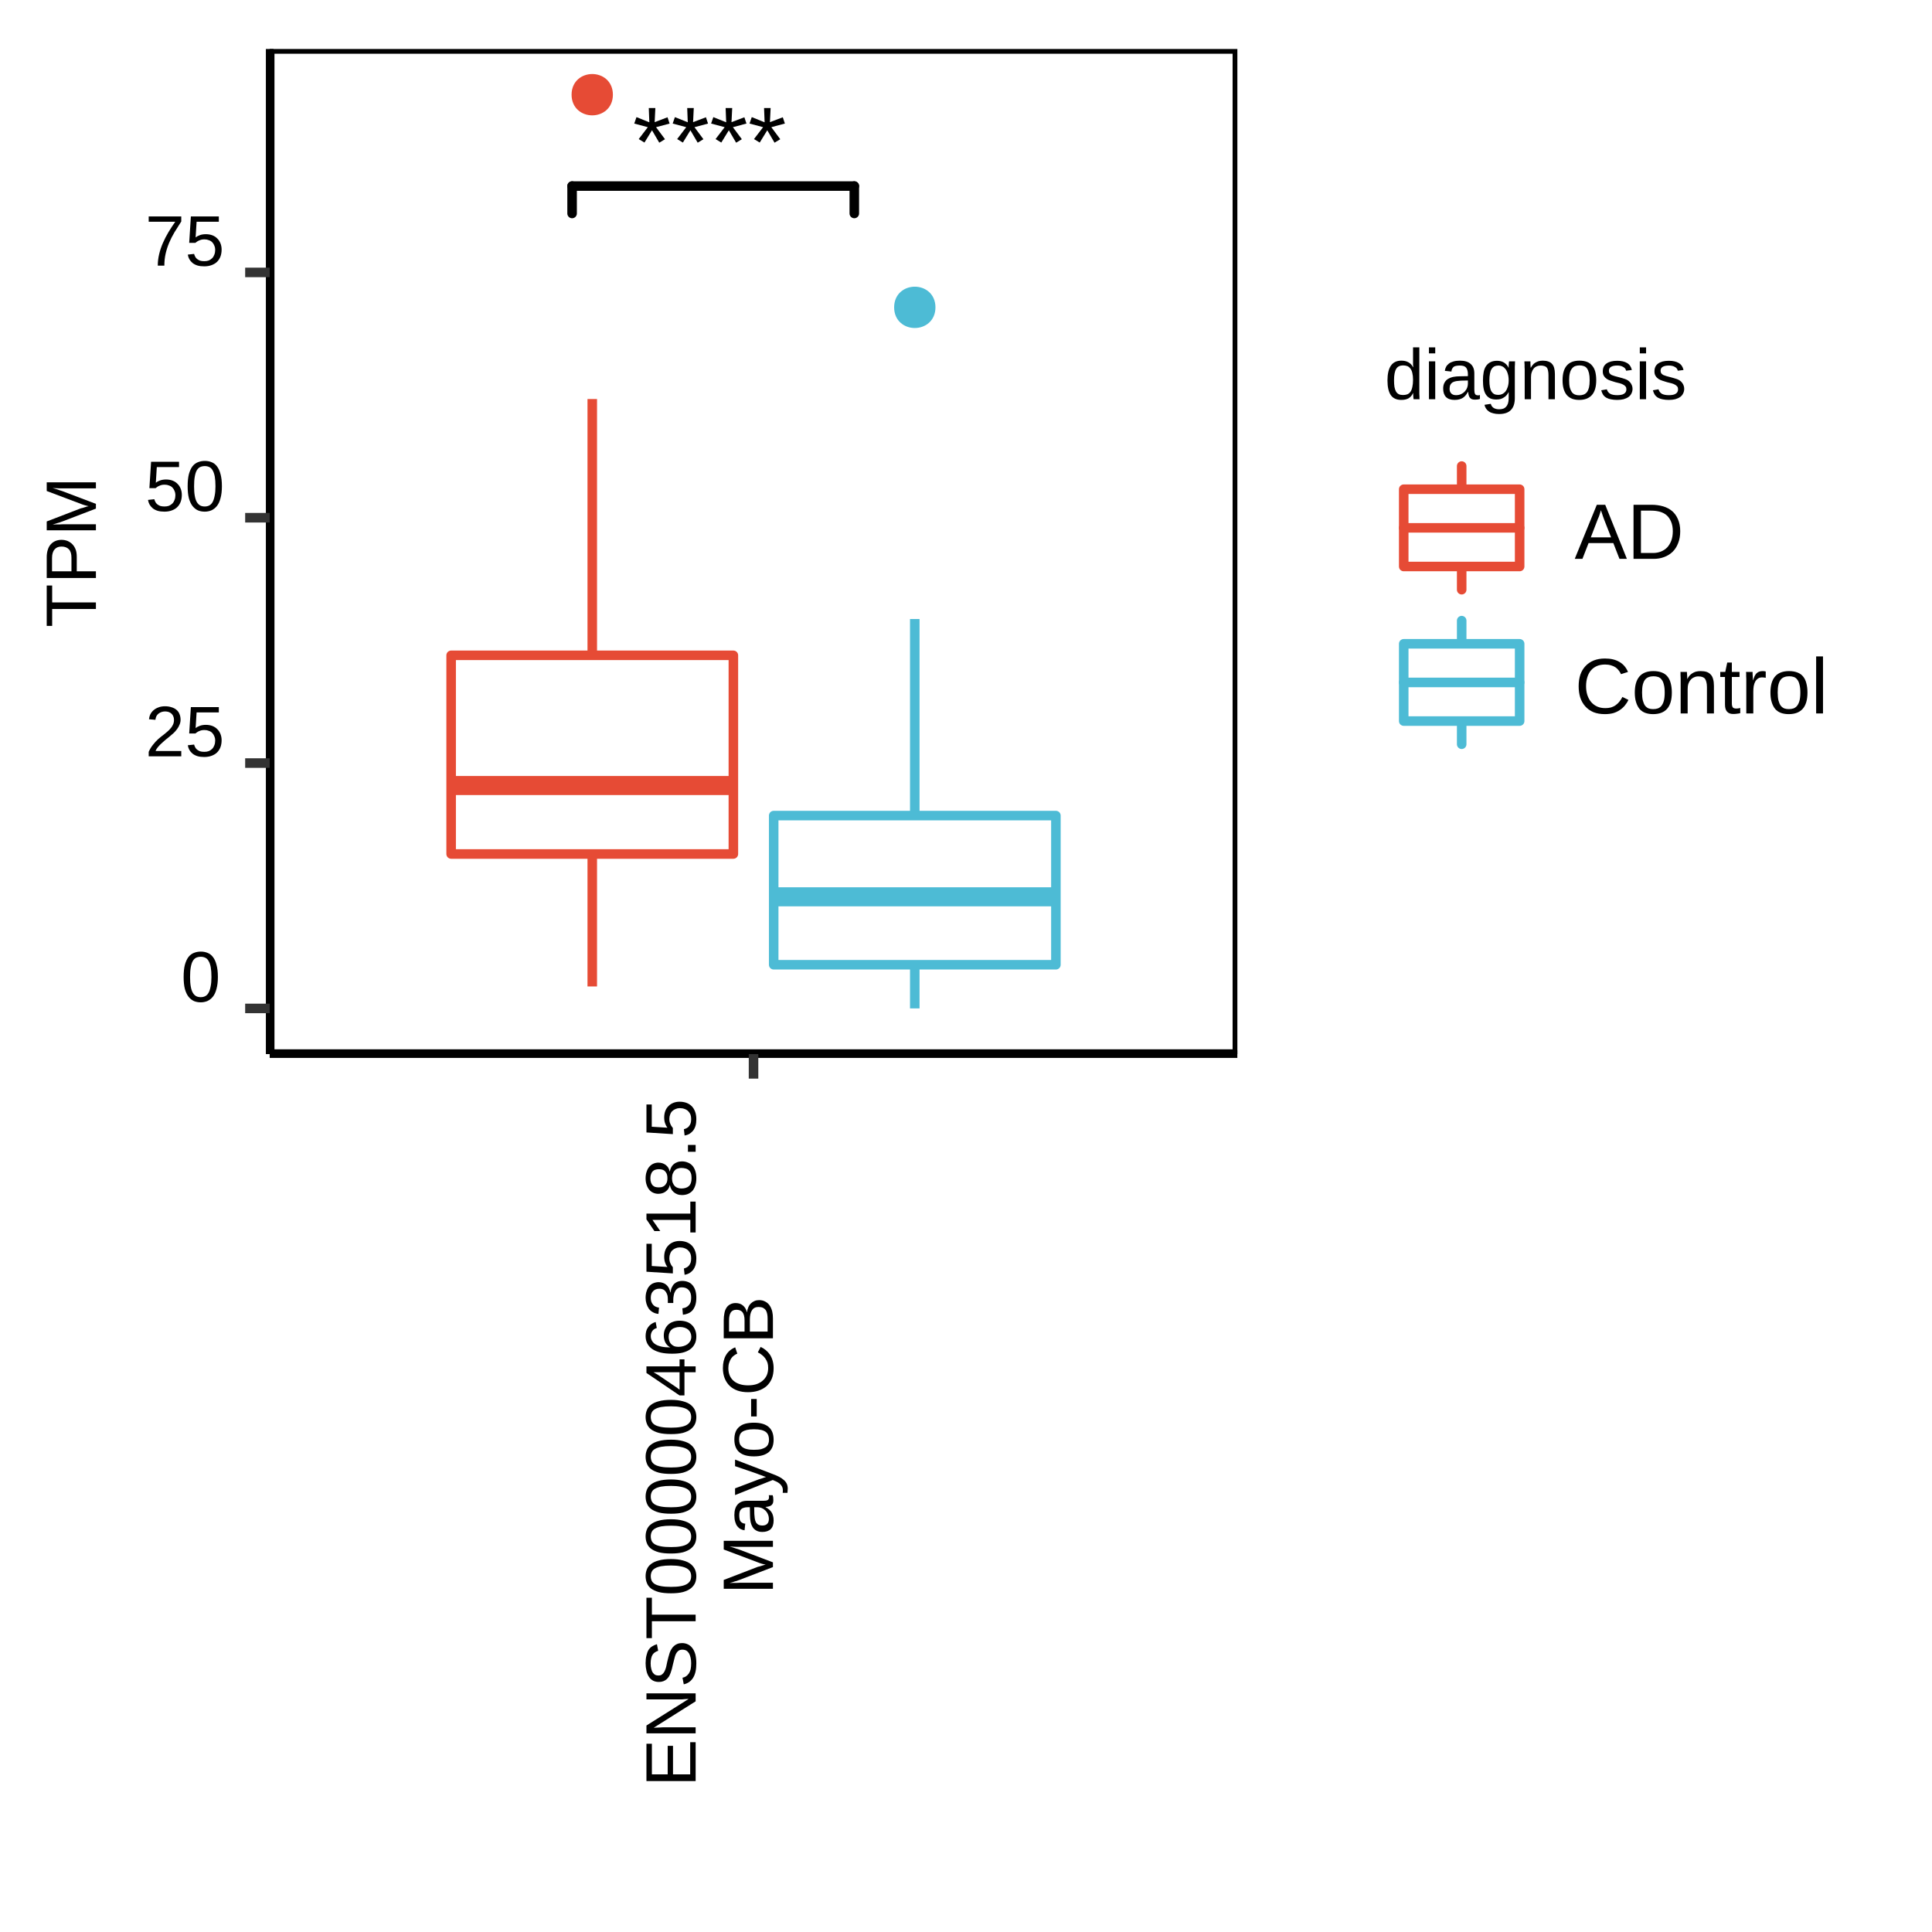 <?xml version="1.0" encoding="UTF-8"?>
<svg xmlns="http://www.w3.org/2000/svg" xmlns:xlink="http://www.w3.org/1999/xlink" width="216pt" height="216pt" viewBox="0 0 216 216" version="1.1">
<defs>
<g>
<symbol overflow="visible" id="glyph0-0">
<path style="stroke:none;" d="M 0.359 0 L 0.359 -7.359 L 3.297 -7.359 L 3.297 0 Z M 0.734 -0.359 L 2.938 -0.359 L 2.938 -7 L 0.734 -7 Z M 0.734 -0.359 "/>
</symbol>
<symbol overflow="visible" id="glyph0-1">
<path style="stroke:none;" d="M 2.453 -6.016 L 3.891 -6.562 L 4.125 -5.859 L 2.609 -5.453 L 3.609 -4.109 L 2.969 -3.719 L 2.156 -5.109 L 1.312 -3.734 L 0.672 -4.125 L 1.688 -5.453 L 0.172 -5.859 L 0.422 -6.578 L 1.859 -6 L 1.797 -7.594 L 2.531 -7.594 Z M 2.453 -6.016 "/>
</symbol>
<symbol overflow="visible" id="glyph1-0">
<path style="stroke:none;" d="M 0.266 0 L 0.266 -5.328 L 2.391 -5.328 L 2.391 0 Z M 0.531 -0.266 L 2.125 -0.266 L 2.125 -5.062 L 0.531 -5.062 Z M 0.531 -0.266 "/>
</symbol>
<symbol overflow="visible" id="glyph1-1">
<path style="stroke:none;" d="M 4.141 -2.75 C 4.141 -2.227 4.086 -1.785 3.984 -1.422 C 3.891 -1.055 3.754 -0.766 3.578 -0.547 C 3.398 -0.328 3.191 -0.164 2.953 -0.062 C 2.723 0.031 2.477 0.078 2.219 0.078 C 1.945 0.078 1.695 0.031 1.469 -0.062 C 1.238 -0.164 1.035 -0.328 0.859 -0.547 C 0.691 -0.766 0.555 -1.051 0.453 -1.406 C 0.359 -1.77 0.312 -2.219 0.312 -2.75 C 0.312 -3.312 0.359 -3.77 0.453 -4.125 C 0.555 -4.488 0.691 -4.781 0.859 -5 C 1.035 -5.219 1.238 -5.367 1.469 -5.453 C 1.707 -5.547 1.961 -5.594 2.234 -5.594 C 2.504 -5.594 2.754 -5.547 2.984 -5.453 C 3.211 -5.367 3.41 -5.219 3.578 -5 C 3.754 -4.781 3.891 -4.488 3.984 -4.125 C 4.086 -3.77 4.141 -3.312 4.141 -2.75 Z M 3.422 -2.75 C 3.422 -3.188 3.395 -3.551 3.344 -3.844 C 3.289 -4.133 3.211 -4.363 3.109 -4.531 C 3.016 -4.707 2.891 -4.832 2.734 -4.906 C 2.586 -4.977 2.422 -5.016 2.234 -5.016 C 2.035 -5.016 1.859 -4.977 1.703 -4.906 C 1.555 -4.832 1.43 -4.707 1.328 -4.531 C 1.234 -4.363 1.16 -4.133 1.109 -3.844 C 1.055 -3.551 1.031 -3.188 1.031 -2.75 C 1.031 -2.332 1.055 -1.977 1.109 -1.688 C 1.16 -1.395 1.238 -1.16 1.344 -0.984 C 1.445 -0.816 1.57 -0.691 1.719 -0.609 C 1.863 -0.535 2.031 -0.5 2.219 -0.5 C 2.406 -0.5 2.57 -0.535 2.719 -0.609 C 2.875 -0.691 3 -0.816 3.094 -0.984 C 3.195 -1.16 3.273 -1.395 3.328 -1.688 C 3.391 -1.977 3.422 -2.332 3.422 -2.75 Z M 3.422 -2.75 "/>
</symbol>
<symbol overflow="visible" id="glyph1-2">
<path style="stroke:none;" d="M 0.406 0 L 0.406 -0.5 C 0.539 -0.801 0.703 -1.066 0.891 -1.297 C 1.078 -1.535 1.273 -1.75 1.484 -1.938 C 1.703 -2.125 1.914 -2.297 2.125 -2.453 C 2.332 -2.617 2.52 -2.781 2.688 -2.938 C 2.852 -3.102 2.984 -3.273 3.078 -3.453 C 3.18 -3.629 3.234 -3.832 3.234 -4.062 C 3.234 -4.219 3.207 -4.352 3.156 -4.469 C 3.113 -4.582 3.047 -4.68 2.953 -4.766 C 2.867 -4.848 2.766 -4.91 2.641 -4.953 C 2.523 -4.992 2.391 -5.016 2.234 -5.016 C 2.098 -5.016 1.969 -4.992 1.844 -4.953 C 1.719 -4.91 1.602 -4.848 1.5 -4.766 C 1.406 -4.691 1.328 -4.598 1.266 -4.484 C 1.211 -4.367 1.176 -4.234 1.156 -4.078 L 0.438 -4.141 C 0.457 -4.336 0.508 -4.523 0.594 -4.703 C 0.688 -4.879 0.805 -5.031 0.953 -5.156 C 1.109 -5.289 1.289 -5.395 1.5 -5.469 C 1.707 -5.551 1.953 -5.594 2.234 -5.594 C 2.504 -5.594 2.742 -5.555 2.953 -5.484 C 3.172 -5.422 3.352 -5.328 3.5 -5.203 C 3.656 -5.078 3.77 -4.922 3.844 -4.734 C 3.926 -4.547 3.969 -4.328 3.969 -4.078 C 3.969 -3.891 3.93 -3.711 3.859 -3.547 C 3.797 -3.379 3.707 -3.219 3.594 -3.062 C 3.488 -2.914 3.363 -2.77 3.219 -2.625 C 3.07 -2.488 2.914 -2.352 2.75 -2.219 C 2.594 -2.094 2.43 -1.961 2.266 -1.828 C 2.109 -1.691 1.957 -1.555 1.812 -1.422 C 1.676 -1.297 1.551 -1.164 1.438 -1.031 C 1.32 -0.895 1.234 -0.75 1.172 -0.594 L 4.047 -0.594 L 4.047 0 Z M 0.406 0 "/>
</symbol>
<symbol overflow="visible" id="glyph1-3">
<path style="stroke:none;" d="M 4.109 -1.797 C 4.109 -1.516 4.066 -1.258 3.984 -1.031 C 3.898 -0.801 3.773 -0.602 3.609 -0.438 C 3.453 -0.281 3.25 -0.156 3 -0.062 C 2.758 0.031 2.477 0.078 2.156 0.078 C 1.875 0.078 1.625 0.047 1.406 -0.016 C 1.188 -0.086 1.004 -0.18 0.859 -0.297 C 0.711 -0.422 0.594 -0.562 0.5 -0.719 C 0.414 -0.875 0.359 -1.047 0.328 -1.234 L 1.031 -1.312 C 1.062 -1.207 1.102 -1.102 1.156 -1 C 1.207 -0.906 1.273 -0.82 1.359 -0.75 C 1.453 -0.676 1.562 -0.613 1.688 -0.562 C 1.82 -0.52 1.984 -0.5 2.172 -0.5 C 2.359 -0.5 2.523 -0.523 2.672 -0.578 C 2.816 -0.641 2.941 -0.723 3.047 -0.828 C 3.16 -0.941 3.242 -1.078 3.297 -1.234 C 3.359 -1.391 3.391 -1.57 3.391 -1.781 C 3.391 -1.945 3.359 -2.098 3.297 -2.234 C 3.242 -2.379 3.164 -2.504 3.062 -2.609 C 2.969 -2.711 2.844 -2.789 2.688 -2.844 C 2.539 -2.906 2.375 -2.938 2.188 -2.938 C 2.07 -2.938 1.961 -2.926 1.859 -2.906 C 1.766 -2.883 1.676 -2.852 1.594 -2.812 C 1.508 -2.781 1.43 -2.738 1.359 -2.688 C 1.297 -2.645 1.234 -2.598 1.172 -2.547 L 0.484 -2.547 L 0.672 -5.5 L 3.797 -5.5 L 3.797 -4.906 L 1.312 -4.906 L 1.203 -3.156 C 1.328 -3.258 1.484 -3.344 1.672 -3.406 C 1.859 -3.477 2.082 -3.516 2.344 -3.516 C 2.613 -3.516 2.859 -3.473 3.078 -3.391 C 3.297 -3.305 3.477 -3.188 3.625 -3.031 C 3.781 -2.883 3.898 -2.703 3.984 -2.484 C 4.066 -2.273 4.109 -2.047 4.109 -1.797 Z M 4.109 -1.797 "/>
</symbol>
<symbol overflow="visible" id="glyph1-4">
<path style="stroke:none;" d="M 4.047 -4.938 C 3.773 -4.508 3.52 -4.102 3.281 -3.719 C 3.051 -3.332 2.852 -2.941 2.688 -2.547 C 2.52 -2.148 2.391 -1.742 2.297 -1.328 C 2.203 -0.91 2.156 -0.469 2.156 0 L 1.422 0 C 1.422 -0.438 1.473 -0.867 1.578 -1.297 C 1.68 -1.723 1.82 -2.141 2 -2.547 C 2.176 -2.953 2.379 -3.348 2.609 -3.734 C 2.848 -4.129 3.102 -4.52 3.375 -4.906 L 0.406 -4.906 L 0.406 -5.5 L 4.047 -5.5 Z M 4.047 -4.938 "/>
</symbol>
<symbol overflow="visible" id="glyph1-5">
<path style="stroke:none;" d="M 3.203 -0.688 C 3.078 -0.414 2.906 -0.219 2.688 -0.094 C 2.477 0.02 2.211 0.078 1.891 0.078 C 1.359 0.078 0.969 -0.098 0.719 -0.453 C 0.469 -0.816 0.344 -1.363 0.344 -2.094 C 0.344 -3.57 0.859 -4.312 1.891 -4.312 C 2.211 -4.312 2.477 -4.25 2.688 -4.125 C 2.906 -4.008 3.078 -3.828 3.203 -3.578 L 3.219 -3.578 C 3.219 -3.598 3.219 -3.633 3.219 -3.688 C 3.219 -3.75 3.211 -3.812 3.203 -3.875 C 3.203 -3.938 3.203 -3.992 3.203 -4.047 C 3.203 -4.098 3.203 -4.133 3.203 -4.156 L 3.203 -5.797 L 3.906 -5.797 L 3.906 -0.875 C 3.906 -0.77 3.906 -0.672 3.906 -0.578 C 3.914 -0.484 3.922 -0.395 3.922 -0.312 C 3.922 -0.238 3.922 -0.172 3.922 -0.109 C 3.93 -0.055 3.938 -0.02 3.938 0 L 3.266 0 C 3.254 -0.031 3.25 -0.066 3.25 -0.109 C 3.25 -0.16 3.242 -0.219 3.234 -0.281 C 3.234 -0.344 3.227 -0.406 3.219 -0.469 C 3.219 -0.539 3.219 -0.613 3.219 -0.688 Z M 1.078 -2.125 C 1.078 -1.832 1.094 -1.582 1.125 -1.375 C 1.164 -1.164 1.223 -0.992 1.297 -0.859 C 1.379 -0.723 1.484 -0.625 1.609 -0.562 C 1.734 -0.5 1.891 -0.469 2.078 -0.469 C 2.254 -0.469 2.414 -0.492 2.562 -0.547 C 2.707 -0.609 2.828 -0.707 2.922 -0.844 C 3.016 -0.977 3.082 -1.156 3.125 -1.375 C 3.176 -1.594 3.203 -1.859 3.203 -2.172 C 3.203 -2.461 3.176 -2.711 3.125 -2.922 C 3.082 -3.129 3.008 -3.297 2.906 -3.422 C 2.812 -3.555 2.695 -3.648 2.562 -3.703 C 2.426 -3.754 2.266 -3.781 2.078 -3.781 C 1.91 -3.781 1.766 -3.75 1.641 -3.688 C 1.516 -3.633 1.41 -3.539 1.328 -3.406 C 1.242 -3.27 1.18 -3.098 1.141 -2.891 C 1.098 -2.68 1.078 -2.426 1.078 -2.125 Z M 1.078 -2.125 "/>
</symbol>
<symbol overflow="visible" id="glyph1-6">
<path style="stroke:none;" d="M 0.531 -5.125 L 0.531 -5.797 L 1.234 -5.797 L 1.234 -5.125 Z M 0.531 0 L 0.531 -4.234 L 1.234 -4.234 L 1.234 0 Z M 0.531 0 "/>
</symbol>
<symbol overflow="visible" id="glyph1-7">
<path style="stroke:none;" d="M 1.625 0.078 C 1.195 0.078 0.875 -0.031 0.656 -0.25 C 0.445 -0.477 0.344 -0.789 0.344 -1.188 C 0.344 -1.457 0.395 -1.68 0.5 -1.859 C 0.602 -2.047 0.738 -2.188 0.906 -2.281 C 1.082 -2.383 1.281 -2.457 1.5 -2.5 C 1.719 -2.539 1.941 -2.562 2.172 -2.562 L 3.109 -2.578 L 3.109 -2.812 C 3.109 -2.988 3.086 -3.133 3.047 -3.25 C 3.016 -3.375 2.961 -3.473 2.891 -3.547 C 2.816 -3.629 2.723 -3.688 2.609 -3.719 C 2.492 -3.75 2.359 -3.766 2.203 -3.766 C 2.066 -3.766 1.941 -3.754 1.828 -3.734 C 1.723 -3.723 1.629 -3.691 1.547 -3.641 C 1.473 -3.586 1.41 -3.516 1.359 -3.422 C 1.305 -3.336 1.273 -3.227 1.266 -3.094 L 0.531 -3.172 C 0.551 -3.336 0.598 -3.488 0.672 -3.625 C 0.742 -3.758 0.848 -3.879 0.984 -3.984 C 1.117 -4.086 1.285 -4.164 1.484 -4.219 C 1.691 -4.281 1.938 -4.312 2.219 -4.312 C 2.75 -4.312 3.148 -4.188 3.422 -3.938 C 3.691 -3.695 3.828 -3.348 3.828 -2.891 L 3.828 -1.062 C 3.828 -0.852 3.852 -0.695 3.906 -0.594 C 3.957 -0.488 4.062 -0.438 4.219 -0.438 C 4.258 -0.438 4.297 -0.438 4.328 -0.438 C 4.367 -0.445 4.41 -0.457 4.453 -0.469 L 4.453 -0.031 C 4.359 0 4.27 0.02 4.188 0.031 C 4.102 0.039 4.008 0.047 3.906 0.047 C 3.77 0.047 3.656 0.031 3.562 0 C 3.469 -0.039 3.391 -0.098 3.328 -0.172 C 3.273 -0.242 3.234 -0.332 3.203 -0.438 C 3.172 -0.539 3.148 -0.664 3.141 -0.812 L 3.109 -0.812 C 3.035 -0.676 2.953 -0.551 2.859 -0.438 C 2.773 -0.332 2.672 -0.238 2.547 -0.156 C 2.43 -0.082 2.297 -0.023 2.141 0.016 C 1.992 0.055 1.82 0.078 1.625 0.078 Z M 1.781 -0.453 C 2 -0.453 2.191 -0.492 2.359 -0.578 C 2.535 -0.66 2.676 -0.766 2.781 -0.891 C 2.895 -1.016 2.977 -1.148 3.031 -1.297 C 3.082 -1.453 3.109 -1.598 3.109 -1.734 L 3.109 -2.094 L 2.344 -2.078 C 2.176 -2.066 2.016 -2.051 1.859 -2.031 C 1.703 -2.008 1.562 -1.969 1.438 -1.906 C 1.32 -1.844 1.227 -1.75 1.156 -1.625 C 1.094 -1.508 1.062 -1.359 1.062 -1.172 C 1.062 -0.941 1.125 -0.766 1.25 -0.641 C 1.375 -0.516 1.551 -0.453 1.781 -0.453 Z M 1.781 -0.453 "/>
</symbol>
<symbol overflow="visible" id="glyph1-8">
<path style="stroke:none;" d="M 2.141 1.656 C 1.898 1.656 1.688 1.629 1.5 1.578 C 1.312 1.535 1.148 1.469 1.016 1.375 C 0.879 1.281 0.77 1.172 0.688 1.047 C 0.602 0.922 0.547 0.781 0.516 0.625 L 1.219 0.516 C 1.27 0.711 1.375 0.863 1.531 0.969 C 1.688 1.07 1.895 1.125 2.156 1.125 C 2.32 1.125 2.469 1.102 2.594 1.062 C 2.727 1.02 2.836 0.945 2.922 0.844 C 3.016 0.75 3.086 0.625 3.141 0.469 C 3.191 0.312 3.219 0.117 3.219 -0.109 L 3.219 -0.781 L 3.203 -0.781 C 3.148 -0.676 3.082 -0.57 3 -0.469 C 2.926 -0.375 2.832 -0.289 2.719 -0.219 C 2.613 -0.145 2.488 -0.082 2.344 -0.031 C 2.195 0.008 2.031 0.031 1.844 0.031 C 1.57 0.031 1.344 -0.008 1.156 -0.094 C 0.969 -0.188 0.812 -0.32 0.688 -0.5 C 0.562 -0.688 0.473 -0.91 0.422 -1.172 C 0.367 -1.441 0.344 -1.754 0.344 -2.109 C 0.344 -2.441 0.367 -2.742 0.422 -3.016 C 0.473 -3.285 0.562 -3.516 0.688 -3.703 C 0.82 -3.898 0.988 -4.047 1.188 -4.141 C 1.383 -4.242 1.629 -4.297 1.922 -4.297 C 2.223 -4.297 2.484 -4.227 2.703 -4.094 C 2.922 -3.957 3.094 -3.758 3.219 -3.5 C 3.219 -3.57 3.219 -3.645 3.219 -3.719 C 3.227 -3.801 3.234 -3.879 3.234 -3.953 C 3.242 -4.023 3.25 -4.086 3.25 -4.141 C 3.258 -4.191 3.266 -4.223 3.266 -4.234 L 3.938 -4.234 C 3.938 -4.203 3.93 -4.16 3.922 -4.109 C 3.922 -4.055 3.922 -3.988 3.922 -3.906 C 3.922 -3.832 3.914 -3.742 3.906 -3.641 C 3.906 -3.547 3.906 -3.453 3.906 -3.359 L 3.906 -0.125 C 3.906 0.469 3.758 0.91 3.469 1.203 C 3.188 1.504 2.742 1.656 2.141 1.656 Z M 3.219 -2.109 C 3.219 -2.41 3.18 -2.664 3.109 -2.875 C 3.047 -3.082 2.961 -3.25 2.859 -3.375 C 2.754 -3.508 2.633 -3.609 2.5 -3.672 C 2.375 -3.734 2.238 -3.766 2.094 -3.766 C 1.914 -3.766 1.758 -3.734 1.625 -3.672 C 1.5 -3.609 1.395 -3.508 1.312 -3.375 C 1.227 -3.25 1.164 -3.078 1.125 -2.859 C 1.082 -2.648 1.062 -2.398 1.062 -2.109 C 1.062 -1.805 1.082 -1.551 1.125 -1.344 C 1.164 -1.133 1.227 -0.969 1.312 -0.844 C 1.395 -0.719 1.5 -0.625 1.625 -0.562 C 1.75 -0.508 1.898 -0.484 2.078 -0.484 C 2.223 -0.484 2.363 -0.516 2.5 -0.578 C 2.633 -0.641 2.754 -0.734 2.859 -0.859 C 2.961 -0.992 3.047 -1.16 3.109 -1.359 C 3.18 -1.566 3.219 -1.816 3.219 -2.109 Z M 3.219 -2.109 "/>
</symbol>
<symbol overflow="visible" id="glyph1-9">
<path style="stroke:none;" d="M 3.219 0 L 3.219 -2.688 C 3.219 -2.883 3.203 -3.051 3.172 -3.188 C 3.148 -3.332 3.102 -3.445 3.031 -3.531 C 2.969 -3.613 2.879 -3.672 2.766 -3.703 C 2.648 -3.742 2.516 -3.766 2.359 -3.766 C 2.191 -3.766 2.039 -3.734 1.906 -3.672 C 1.77 -3.617 1.656 -3.535 1.562 -3.422 C 1.469 -3.305 1.395 -3.164 1.344 -3 C 1.289 -2.844 1.266 -2.66 1.266 -2.453 L 1.266 0 L 0.562 0 L 0.562 -3.328 C 0.562 -3.41 0.555 -3.5 0.547 -3.594 C 0.547 -3.695 0.547 -3.789 0.547 -3.875 C 0.547 -3.969 0.539 -4.047 0.531 -4.109 C 0.531 -4.172 0.531 -4.211 0.531 -4.234 L 1.203 -4.234 C 1.203 -4.211 1.203 -4.172 1.203 -4.109 C 1.203 -4.055 1.203 -3.992 1.203 -3.922 C 1.211 -3.848 1.219 -3.77 1.219 -3.688 C 1.227 -3.613 1.234 -3.551 1.234 -3.5 C 1.305 -3.625 1.379 -3.734 1.453 -3.828 C 1.535 -3.93 1.629 -4.016 1.734 -4.078 C 1.848 -4.148 1.973 -4.207 2.109 -4.25 C 2.242 -4.289 2.406 -4.312 2.594 -4.312 C 2.82 -4.312 3.02 -4.281 3.188 -4.219 C 3.363 -4.164 3.504 -4.078 3.609 -3.953 C 3.723 -3.836 3.805 -3.68 3.859 -3.484 C 3.91 -3.297 3.938 -3.07 3.938 -2.812 L 3.938 0 Z M 3.219 0 "/>
</symbol>
<symbol overflow="visible" id="glyph1-10">
<path style="stroke:none;" d="M 4.109 -2.125 C 4.109 -1.383 3.945 -0.832 3.625 -0.469 C 3.301 -0.102 2.828 0.078 2.203 0.078 C 1.91 0.078 1.648 0.035 1.422 -0.047 C 1.191 -0.141 0.992 -0.273 0.828 -0.453 C 0.672 -0.641 0.551 -0.867 0.469 -1.141 C 0.383 -1.422 0.344 -1.75 0.344 -2.125 C 0.344 -3.582 0.973 -4.312 2.234 -4.312 C 2.555 -4.312 2.836 -4.266 3.078 -4.172 C 3.316 -4.078 3.508 -3.938 3.656 -3.75 C 3.812 -3.57 3.926 -3.348 4 -3.078 C 4.07 -2.805 4.109 -2.488 4.109 -2.125 Z M 3.375 -2.125 C 3.375 -2.445 3.348 -2.711 3.297 -2.922 C 3.242 -3.141 3.172 -3.312 3.078 -3.438 C 2.984 -3.57 2.863 -3.66 2.719 -3.703 C 2.582 -3.754 2.426 -3.781 2.25 -3.781 C 2.062 -3.781 1.895 -3.754 1.75 -3.703 C 1.613 -3.648 1.492 -3.555 1.391 -3.422 C 1.285 -3.297 1.207 -3.125 1.156 -2.906 C 1.102 -2.695 1.078 -2.438 1.078 -2.125 C 1.078 -1.789 1.102 -1.516 1.156 -1.297 C 1.219 -1.086 1.297 -0.914 1.391 -0.781 C 1.492 -0.656 1.613 -0.566 1.75 -0.516 C 1.883 -0.461 2.035 -0.438 2.203 -0.438 C 2.379 -0.438 2.539 -0.461 2.688 -0.516 C 2.832 -0.566 2.957 -0.656 3.062 -0.781 C 3.164 -0.914 3.242 -1.086 3.297 -1.297 C 3.348 -1.516 3.375 -1.789 3.375 -2.125 Z M 3.375 -2.125 "/>
</symbol>
<symbol overflow="visible" id="glyph1-11">
<path style="stroke:none;" d="M 3.719 -1.172 C 3.719 -0.973 3.676 -0.797 3.594 -0.641 C 3.52 -0.484 3.41 -0.352 3.266 -0.25 C 3.117 -0.145 2.938 -0.062 2.719 0 C 2.508 0.051 2.27 0.078 2 0.078 C 1.75 0.078 1.523 0.055 1.328 0.016 C 1.141 -0.016 0.969 -0.07 0.812 -0.156 C 0.664 -0.238 0.539 -0.348 0.438 -0.484 C 0.344 -0.629 0.27 -0.801 0.219 -1 L 0.844 -1.109 C 0.906 -0.891 1.031 -0.723 1.219 -0.609 C 1.406 -0.504 1.664 -0.453 2 -0.453 C 2.145 -0.453 2.281 -0.461 2.406 -0.484 C 2.539 -0.504 2.648 -0.539 2.734 -0.594 C 2.828 -0.645 2.898 -0.711 2.953 -0.797 C 3.004 -0.879 3.031 -0.984 3.031 -1.109 C 3.031 -1.242 3 -1.348 2.938 -1.422 C 2.875 -1.504 2.789 -1.57 2.688 -1.625 C 2.582 -1.688 2.453 -1.738 2.297 -1.781 C 2.148 -1.82 1.984 -1.863 1.797 -1.906 C 1.629 -1.957 1.461 -2.008 1.297 -2.062 C 1.129 -2.113 0.977 -2.18 0.844 -2.266 C 0.707 -2.359 0.598 -2.473 0.516 -2.609 C 0.43 -2.742 0.391 -2.91 0.391 -3.109 C 0.391 -3.492 0.523 -3.785 0.797 -3.984 C 1.078 -4.191 1.477 -4.297 2 -4.297 C 2.469 -4.297 2.836 -4.211 3.109 -4.047 C 3.391 -3.879 3.566 -3.617 3.641 -3.266 L 3 -3.188 C 2.977 -3.289 2.938 -3.379 2.875 -3.453 C 2.812 -3.523 2.734 -3.582 2.641 -3.625 C 2.555 -3.676 2.457 -3.711 2.344 -3.734 C 2.238 -3.754 2.125 -3.766 2 -3.766 C 1.688 -3.766 1.453 -3.711 1.297 -3.609 C 1.148 -3.516 1.078 -3.375 1.078 -3.188 C 1.078 -3.07 1.102 -2.973 1.156 -2.891 C 1.219 -2.816 1.297 -2.754 1.391 -2.703 C 1.492 -2.66 1.613 -2.617 1.75 -2.578 C 1.895 -2.535 2.051 -2.492 2.219 -2.453 C 2.332 -2.43 2.445 -2.398 2.562 -2.359 C 2.676 -2.328 2.789 -2.289 2.906 -2.25 C 3.02 -2.207 3.125 -2.156 3.219 -2.094 C 3.312 -2.031 3.395 -1.953 3.469 -1.859 C 3.539 -1.773 3.598 -1.676 3.641 -1.562 C 3.691 -1.445 3.719 -1.316 3.719 -1.172 Z M 3.719 -1.172 "/>
</symbol>
<symbol overflow="visible" id="glyph2-0">
<path style="stroke:none;" d="M 0 -0.266 L -5.328 -0.266 L -5.328 -2.391 L 0 -2.391 Z M -0.266 -0.531 L -0.266 -2.125 L -5.062 -2.125 L -5.062 -0.531 Z M -0.266 -0.531 "/>
</symbol>
<symbol overflow="visible" id="glyph2-1">
<path style="stroke:none;" d="M 0 -0.656 L -5.5 -0.656 L -5.5 -4.828 L -4.891 -4.828 L -4.891 -1.406 L -3.125 -1.406 L -3.125 -4.594 L -2.531 -4.594 L -2.531 -1.406 L -0.609 -1.406 L -0.609 -5 L 0 -5 Z M 0 -0.656 "/>
</symbol>
<symbol overflow="visible" id="glyph2-2">
<path style="stroke:none;" d="M 0 -4.234 L -4.688 -1.281 C -4.562 -1.289 -4.438 -1.297 -4.312 -1.297 C -4.207 -1.305 -4.094 -1.312 -3.969 -1.312 C -3.852 -1.32 -3.75 -1.328 -3.656 -1.328 L 0 -1.328 L 0 -0.656 L -5.5 -0.656 L -5.5 -1.531 L -0.781 -4.5 C -0.914 -4.488 -1.047 -4.484 -1.172 -4.484 C -1.273 -4.473 -1.391 -4.461 -1.516 -4.453 C -1.648 -4.453 -1.773 -4.453 -1.891 -4.453 L -5.5 -4.453 L -5.5 -5.125 L 0 -5.125 Z M 0 -4.234 "/>
</symbol>
<symbol overflow="visible" id="glyph2-3">
<path style="stroke:none;" d="M -1.516 -4.969 C -1.285 -4.969 -1.07 -4.922 -0.875 -4.828 C -0.688 -4.742 -0.52 -4.609 -0.375 -4.422 C -0.227 -4.234 -0.113 -3.992 -0.031 -3.703 C 0.039 -3.422 0.078 -3.086 0.078 -2.703 C 0.078 -2.016 -0.039 -1.477 -0.281 -1.094 C -0.52 -0.707 -0.867 -0.461 -1.328 -0.359 L -1.469 -1.094 C -1.32 -1.125 -1.191 -1.176 -1.078 -1.25 C -0.961 -1.332 -0.859 -1.438 -0.766 -1.562 C -0.68 -1.688 -0.613 -1.844 -0.562 -2.031 C -0.52 -2.227 -0.5 -2.457 -0.5 -2.719 C -0.5 -2.945 -0.52 -3.148 -0.562 -3.328 C -0.602 -3.516 -0.66 -3.676 -0.734 -3.812 C -0.816 -3.945 -0.914 -4.051 -1.031 -4.125 C -1.156 -4.195 -1.305 -4.234 -1.484 -4.234 C -1.66 -4.234 -1.805 -4.191 -1.922 -4.109 C -2.035 -4.023 -2.129 -3.91 -2.203 -3.766 C -2.273 -3.617 -2.332 -3.441 -2.375 -3.234 C -2.426 -3.023 -2.484 -2.797 -2.547 -2.547 C -2.578 -2.391 -2.613 -2.234 -2.656 -2.078 C -2.695 -1.93 -2.742 -1.785 -2.797 -1.641 C -2.848 -1.492 -2.91 -1.359 -2.984 -1.234 C -3.066 -1.109 -3.16 -1 -3.266 -0.906 C -3.367 -0.82 -3.488 -0.754 -3.625 -0.703 C -3.77 -0.648 -3.93 -0.625 -4.109 -0.625 C -4.367 -0.625 -4.594 -0.676 -4.781 -0.781 C -4.969 -0.883 -5.117 -1.031 -5.234 -1.219 C -5.359 -1.406 -5.445 -1.625 -5.5 -1.875 C -5.562 -2.133 -5.594 -2.414 -5.594 -2.719 C -5.594 -3.051 -5.562 -3.336 -5.5 -3.578 C -5.445 -3.828 -5.367 -4.035 -5.266 -4.203 C -5.16 -4.367 -5.031 -4.5 -4.875 -4.594 C -4.719 -4.695 -4.535 -4.781 -4.328 -4.844 L -4.188 -4.109 C -4.32 -4.066 -4.441 -4.008 -4.547 -3.938 C -4.648 -3.875 -4.738 -3.785 -4.812 -3.672 C -4.883 -3.566 -4.938 -3.43 -4.969 -3.266 C -5.008 -3.109 -5.031 -2.922 -5.031 -2.703 C -5.031 -2.453 -5.004 -2.238 -4.953 -2.062 C -4.91 -1.883 -4.848 -1.742 -4.766 -1.641 C -4.691 -1.535 -4.602 -1.457 -4.5 -1.406 C -4.395 -1.363 -4.281 -1.344 -4.156 -1.344 C -3.988 -1.344 -3.852 -1.383 -3.75 -1.469 C -3.645 -1.551 -3.555 -1.66 -3.484 -1.797 C -3.41 -1.941 -3.348 -2.109 -3.297 -2.297 C -3.254 -2.484 -3.211 -2.68 -3.172 -2.891 C -3.129 -3.055 -3.086 -3.223 -3.047 -3.391 C -3.004 -3.555 -2.957 -3.719 -2.906 -3.875 C -2.852 -4.031 -2.785 -4.172 -2.703 -4.297 C -2.629 -4.43 -2.535 -4.547 -2.422 -4.641 C -2.316 -4.742 -2.191 -4.82 -2.047 -4.875 C -1.898 -4.938 -1.723 -4.969 -1.516 -4.969 Z M -1.516 -4.969 "/>
</symbol>
<symbol overflow="visible" id="glyph2-4">
<path style="stroke:none;" d="M -4.891 -2.812 L 0 -2.812 L 0 -2.078 L -4.891 -2.078 L -4.891 -0.188 L -5.5 -0.188 L -5.5 -4.703 L -4.891 -4.703 Z M -4.891 -2.812 "/>
</symbol>
<symbol overflow="visible" id="glyph2-5">
<path style="stroke:none;" d="M -2.75 -4.141 C -2.227 -4.141 -1.785 -4.086 -1.422 -3.984 C -1.055 -3.891 -0.766 -3.754 -0.547 -3.578 C -0.328 -3.398 -0.164 -3.191 -0.062 -2.953 C 0.031 -2.723 0.078 -2.477 0.078 -2.219 C 0.078 -1.945 0.031 -1.695 -0.062 -1.469 C -0.164 -1.238 -0.328 -1.035 -0.547 -0.859 C -0.766 -0.691 -1.051 -0.555 -1.406 -0.453 C -1.77 -0.359 -2.219 -0.312 -2.75 -0.312 C -3.312 -0.312 -3.77 -0.359 -4.125 -0.453 C -4.488 -0.555 -4.781 -0.691 -5 -0.859 C -5.219 -1.035 -5.367 -1.238 -5.453 -1.469 C -5.547 -1.707 -5.594 -1.961 -5.594 -2.234 C -5.594 -2.504 -5.547 -2.754 -5.453 -2.984 C -5.367 -3.211 -5.219 -3.41 -5 -3.578 C -4.781 -3.754 -4.488 -3.891 -4.125 -3.984 C -3.77 -4.086 -3.312 -4.141 -2.75 -4.141 Z M -2.75 -3.422 C -3.188 -3.422 -3.551 -3.395 -3.844 -3.344 C -4.133 -3.289 -4.363 -3.211 -4.531 -3.109 C -4.707 -3.016 -4.832 -2.891 -4.906 -2.734 C -4.977 -2.586 -5.016 -2.422 -5.016 -2.234 C -5.016 -2.035 -4.977 -1.859 -4.906 -1.703 C -4.832 -1.555 -4.707 -1.43 -4.531 -1.328 C -4.363 -1.234 -4.133 -1.16 -3.844 -1.109 C -3.551 -1.055 -3.188 -1.031 -2.75 -1.031 C -2.332 -1.031 -1.977 -1.055 -1.688 -1.109 C -1.395 -1.16 -1.16 -1.238 -0.984 -1.344 C -0.816 -1.445 -0.691 -1.57 -0.609 -1.719 C -0.535 -1.863 -0.5 -2.031 -0.5 -2.219 C -0.5 -2.406 -0.535 -2.57 -0.609 -2.719 C -0.691 -2.875 -0.816 -3 -0.984 -3.094 C -1.16 -3.195 -1.395 -3.273 -1.688 -3.328 C -1.977 -3.391 -2.332 -3.422 -2.75 -3.422 Z M -2.75 -3.422 "/>
</symbol>
<symbol overflow="visible" id="glyph2-6">
<path style="stroke:none;" d="M -1.25 -3.438 L 0 -3.438 L 0 -2.781 L -1.25 -2.781 L -1.25 -0.188 L -1.797 -0.188 L -5.5 -2.703 L -5.5 -3.438 L -1.797 -3.438 L -1.797 -4.219 L -1.25 -4.219 Z M -4.719 -2.781 C -4.695 -2.77 -4.664 -2.754 -4.625 -2.734 C -4.594 -2.711 -4.551 -2.688 -4.5 -2.656 C -4.457 -2.633 -4.41 -2.609 -4.359 -2.578 C -4.316 -2.555 -4.281 -2.535 -4.25 -2.516 L -2.172 -1.109 C -2.148 -1.098 -2.117 -1.078 -2.078 -1.047 C -2.047 -1.023 -2.016 -1 -1.984 -0.969 C -1.953 -0.945 -1.914 -0.922 -1.875 -0.891 C -1.844 -0.867 -1.816 -0.848 -1.797 -0.828 L -1.797 -2.781 Z M -4.719 -2.781 "/>
</symbol>
<symbol overflow="visible" id="glyph2-7">
<path style="stroke:none;" d="M -1.797 -4.094 C -1.523 -4.094 -1.273 -4.055 -1.047 -3.984 C -0.816 -3.91 -0.617 -3.797 -0.453 -3.641 C -0.285 -3.492 -0.156 -3.305 -0.062 -3.078 C 0.031 -2.859 0.078 -2.609 0.078 -2.328 C 0.078 -2.004 0.016 -1.723 -0.109 -1.484 C -0.234 -1.242 -0.41 -1.039 -0.641 -0.875 C -0.867 -0.719 -1.148 -0.598 -1.484 -0.516 C -1.816 -0.441 -2.195 -0.406 -2.625 -0.406 C -3.113 -0.406 -3.539 -0.445 -3.906 -0.531 C -4.281 -0.625 -4.594 -0.754 -4.844 -0.922 C -5.094 -1.098 -5.281 -1.305 -5.406 -1.547 C -5.531 -1.797 -5.594 -2.07 -5.594 -2.375 C -5.594 -2.562 -5.57 -2.738 -5.531 -2.906 C -5.488 -3.07 -5.422 -3.219 -5.328 -3.344 C -5.242 -3.477 -5.129 -3.598 -4.984 -3.703 C -4.848 -3.805 -4.676 -3.891 -4.469 -3.953 L -4.344 -3.281 C -4.582 -3.207 -4.754 -3.086 -4.859 -2.922 C -4.961 -2.766 -5.016 -2.582 -5.016 -2.375 C -5.016 -2.176 -4.969 -2 -4.875 -1.844 C -4.789 -1.688 -4.656 -1.551 -4.469 -1.438 C -4.289 -1.332 -4.062 -1.25 -3.781 -1.188 C -3.508 -1.133 -3.191 -1.109 -2.828 -1.109 C -3.066 -1.234 -3.25 -1.41 -3.375 -1.641 C -3.5 -1.879 -3.562 -2.145 -3.562 -2.438 C -3.562 -2.688 -3.52 -2.91 -3.438 -3.109 C -3.352 -3.316 -3.234 -3.492 -3.078 -3.641 C -2.93 -3.785 -2.75 -3.895 -2.531 -3.969 C -2.312 -4.051 -2.066 -4.094 -1.797 -4.094 Z M -1.766 -3.391 C -1.961 -3.391 -2.133 -3.363 -2.281 -3.312 C -2.438 -3.27 -2.566 -3.203 -2.672 -3.109 C -2.785 -3.016 -2.867 -2.895 -2.922 -2.75 C -2.984 -2.613 -3.016 -2.457 -3.016 -2.281 C -3.016 -2.145 -2.992 -2.008 -2.953 -1.875 C -2.922 -1.75 -2.863 -1.633 -2.781 -1.531 C -2.695 -1.426 -2.582 -1.336 -2.438 -1.266 C -2.301 -1.203 -2.133 -1.172 -1.938 -1.172 C -1.738 -1.172 -1.551 -1.195 -1.375 -1.25 C -1.195 -1.301 -1.039 -1.375 -0.906 -1.469 C -0.781 -1.57 -0.676 -1.691 -0.594 -1.828 C -0.52 -1.973 -0.484 -2.129 -0.484 -2.297 C -0.484 -2.461 -0.516 -2.613 -0.578 -2.75 C -0.641 -2.883 -0.723 -3 -0.828 -3.094 C -0.941 -3.188 -1.078 -3.258 -1.234 -3.312 C -1.391 -3.363 -1.566 -3.391 -1.766 -3.391 Z M -1.766 -3.391 "/>
</symbol>
<symbol overflow="visible" id="glyph2-8">
<path style="stroke:none;" d="M -1.516 -4.094 C -1.266 -4.094 -1.039 -4.051 -0.844 -3.969 C -0.645 -3.895 -0.477 -3.773 -0.344 -3.609 C -0.207 -3.453 -0.102 -3.258 -0.031 -3.031 C 0.039 -2.801 0.078 -2.535 0.078 -2.234 C 0.078 -1.891 0.035 -1.598 -0.047 -1.359 C -0.129 -1.129 -0.238 -0.938 -0.375 -0.781 C -0.52 -0.633 -0.68 -0.523 -0.859 -0.453 C -1.035 -0.379 -1.223 -0.332 -1.422 -0.312 L -1.484 -1.031 C -1.336 -1.051 -1.203 -1.086 -1.078 -1.141 C -0.961 -1.203 -0.859 -1.281 -0.766 -1.375 C -0.68 -1.469 -0.613 -1.582 -0.562 -1.719 C -0.52 -1.863 -0.5 -2.035 -0.5 -2.234 C -0.5 -2.586 -0.586 -2.863 -0.766 -3.062 C -0.941 -3.27 -1.203 -3.375 -1.547 -3.375 C -1.742 -3.375 -1.906 -3.328 -2.031 -3.234 C -2.156 -3.141 -2.25 -3.023 -2.312 -2.891 C -2.383 -2.766 -2.43 -2.617 -2.453 -2.453 C -2.484 -2.297 -2.5 -2.156 -2.5 -2.031 L -2.5 -1.625 L -3.109 -1.625 L -3.109 -2.016 C -3.109 -2.141 -3.117 -2.273 -3.141 -2.422 C -3.172 -2.566 -3.223 -2.695 -3.297 -2.812 C -3.367 -2.938 -3.461 -3.035 -3.578 -3.109 C -3.703 -3.18 -3.863 -3.219 -4.062 -3.219 C -4.352 -3.219 -4.582 -3.129 -4.75 -2.953 C -4.926 -2.785 -5.016 -2.531 -5.016 -2.188 C -5.016 -1.883 -4.93 -1.633 -4.766 -1.438 C -4.609 -1.25 -4.383 -1.141 -4.094 -1.109 L -4.156 -0.406 C -4.395 -0.426 -4.602 -0.488 -4.781 -0.594 C -4.969 -0.695 -5.117 -0.828 -5.234 -0.984 C -5.348 -1.148 -5.438 -1.336 -5.5 -1.547 C -5.562 -1.754 -5.594 -1.973 -5.594 -2.203 C -5.594 -2.504 -5.551 -2.766 -5.469 -2.984 C -5.395 -3.211 -5.289 -3.395 -5.156 -3.531 C -5.031 -3.676 -4.879 -3.781 -4.703 -3.844 C -4.523 -3.914 -4.332 -3.953 -4.125 -3.953 C -3.969 -3.953 -3.816 -3.926 -3.672 -3.875 C -3.535 -3.832 -3.41 -3.766 -3.297 -3.672 C -3.18 -3.578 -3.082 -3.457 -3 -3.312 C -2.926 -3.164 -2.867 -2.992 -2.828 -2.797 L -2.812 -2.797 C -2.789 -3.016 -2.738 -3.207 -2.656 -3.375 C -2.582 -3.539 -2.488 -3.676 -2.375 -3.781 C -2.258 -3.883 -2.129 -3.961 -1.984 -4.016 C -1.836 -4.066 -1.68 -4.094 -1.516 -4.094 Z M -1.516 -4.094 "/>
</symbol>
<symbol overflow="visible" id="glyph2-9">
<path style="stroke:none;" d="M -1.797 -4.109 C -1.516 -4.109 -1.258 -4.066 -1.031 -3.984 C -0.801 -3.898 -0.602 -3.773 -0.438 -3.609 C -0.281 -3.453 -0.156 -3.25 -0.062 -3 C 0.031 -2.758 0.078 -2.477 0.078 -2.156 C 0.078 -1.875 0.047 -1.625 -0.016 -1.406 C -0.086 -1.188 -0.18 -1.004 -0.297 -0.859 C -0.422 -0.711 -0.562 -0.594 -0.719 -0.5 C -0.875 -0.414 -1.047 -0.359 -1.234 -0.328 L -1.312 -1.031 C -1.207 -1.062 -1.102 -1.102 -1 -1.156 C -0.906 -1.207 -0.82 -1.273 -0.75 -1.359 C -0.676 -1.453 -0.613 -1.562 -0.562 -1.688 C -0.52 -1.82 -0.5 -1.984 -0.5 -2.172 C -0.5 -2.359 -0.523 -2.523 -0.578 -2.672 C -0.641 -2.816 -0.723 -2.941 -0.828 -3.047 C -0.941 -3.16 -1.078 -3.242 -1.234 -3.297 C -1.391 -3.359 -1.57 -3.391 -1.781 -3.391 C -1.945 -3.391 -2.098 -3.359 -2.234 -3.297 C -2.379 -3.242 -2.504 -3.164 -2.609 -3.062 C -2.711 -2.969 -2.789 -2.844 -2.844 -2.688 C -2.906 -2.539 -2.938 -2.375 -2.938 -2.188 C -2.938 -2.07 -2.926 -1.961 -2.906 -1.859 C -2.883 -1.766 -2.852 -1.676 -2.812 -1.594 C -2.781 -1.508 -2.738 -1.43 -2.688 -1.359 C -2.645 -1.297 -2.598 -1.234 -2.547 -1.172 L -2.547 -0.484 L -5.5 -0.672 L -5.5 -3.797 L -4.906 -3.797 L -4.906 -1.312 L -3.156 -1.203 C -3.258 -1.328 -3.344 -1.484 -3.406 -1.672 C -3.477 -1.859 -3.516 -2.082 -3.516 -2.344 C -3.516 -2.613 -3.473 -2.859 -3.391 -3.078 C -3.305 -3.297 -3.188 -3.477 -3.031 -3.625 C -2.883 -3.781 -2.703 -3.898 -2.484 -3.984 C -2.273 -4.066 -2.047 -4.109 -1.797 -4.109 Z M -1.797 -4.109 "/>
</symbol>
<symbol overflow="visible" id="glyph2-10">
<path style="stroke:none;" d="M 0 -0.609 L -0.594 -0.609 L -0.594 -2.016 L -4.828 -2.016 L -3.953 -0.766 L -4.609 -0.766 L -5.5 -2.078 L -5.5 -2.719 L -0.594 -2.719 L -0.594 -4.062 L 0 -4.062 Z M 0 -0.609 "/>
</symbol>
<symbol overflow="visible" id="glyph2-11">
<path style="stroke:none;" d="M -1.531 -4.109 C -1.301 -4.109 -1.086 -4.066 -0.891 -3.984 C -0.691 -3.91 -0.52 -3.797 -0.375 -3.641 C -0.238 -3.492 -0.129 -3.301 -0.047 -3.062 C 0.035 -2.832 0.078 -2.555 0.078 -2.234 C 0.078 -1.91 0.035 -1.629 -0.047 -1.391 C -0.129 -1.148 -0.238 -0.953 -0.375 -0.797 C -0.52 -0.648 -0.691 -0.535 -0.891 -0.453 C -1.086 -0.379 -1.301 -0.344 -1.531 -0.344 C -1.727 -0.344 -1.906 -0.375 -2.062 -0.438 C -2.219 -0.5 -2.352 -0.582 -2.469 -0.688 C -2.582 -0.789 -2.672 -0.906 -2.734 -1.031 C -2.805 -1.164 -2.852 -1.305 -2.875 -1.453 L -2.891 -1.453 C -2.93 -1.297 -2.988 -1.156 -3.062 -1.031 C -3.145 -0.914 -3.242 -0.816 -3.359 -0.734 C -3.473 -0.648 -3.598 -0.586 -3.734 -0.547 C -3.879 -0.504 -4.023 -0.484 -4.172 -0.484 C -4.367 -0.484 -4.551 -0.52 -4.719 -0.594 C -4.895 -0.664 -5.047 -0.773 -5.172 -0.922 C -5.297 -1.066 -5.395 -1.242 -5.469 -1.453 C -5.551 -1.672 -5.594 -1.926 -5.594 -2.219 C -5.594 -2.508 -5.551 -2.766 -5.469 -2.984 C -5.395 -3.211 -5.289 -3.395 -5.156 -3.531 C -5.031 -3.676 -4.879 -3.785 -4.703 -3.859 C -4.535 -3.93 -4.359 -3.969 -4.172 -3.969 C -4.016 -3.969 -3.867 -3.945 -3.734 -3.906 C -3.598 -3.863 -3.473 -3.801 -3.359 -3.719 C -3.242 -3.633 -3.145 -3.531 -3.062 -3.406 C -2.988 -3.289 -2.938 -3.148 -2.906 -2.984 L -2.891 -2.984 C -2.859 -3.148 -2.805 -3.301 -2.734 -3.438 C -2.672 -3.57 -2.582 -3.688 -2.469 -3.781 C -2.352 -3.883 -2.219 -3.961 -2.062 -4.016 C -1.906 -4.078 -1.727 -4.109 -1.531 -4.109 Z M -4.125 -3.234 C -4.27 -3.234 -4.398 -3.211 -4.516 -3.172 C -4.629 -3.141 -4.723 -3.082 -4.797 -3 C -4.879 -2.926 -4.941 -2.82 -4.984 -2.688 C -5.035 -2.562 -5.062 -2.406 -5.062 -2.219 C -5.062 -2.031 -5.035 -1.867 -4.984 -1.734 C -4.941 -1.609 -4.879 -1.504 -4.797 -1.422 C -4.723 -1.348 -4.629 -1.289 -4.516 -1.25 C -4.398 -1.219 -4.27 -1.203 -4.125 -1.203 C -4.02 -1.203 -3.91 -1.211 -3.797 -1.234 C -3.68 -1.266 -3.578 -1.316 -3.484 -1.391 C -3.391 -1.473 -3.312 -1.578 -3.25 -1.703 C -3.188 -1.836 -3.156 -2.008 -3.156 -2.219 C -3.156 -2.438 -3.188 -2.613 -3.25 -2.75 C -3.312 -2.883 -3.391 -2.988 -3.484 -3.062 C -3.578 -3.133 -3.68 -3.18 -3.797 -3.203 C -3.91 -3.223 -4.02 -3.234 -4.125 -3.234 Z M -1.609 -3.375 C -1.734 -3.375 -1.859 -3.352 -1.984 -3.312 C -2.109 -3.281 -2.219 -3.219 -2.312 -3.125 C -2.406 -3.039 -2.484 -2.922 -2.547 -2.766 C -2.609 -2.617 -2.641 -2.438 -2.641 -2.219 C -2.641 -2.008 -2.609 -1.832 -2.547 -1.688 C -2.484 -1.539 -2.406 -1.422 -2.312 -1.328 C -2.219 -1.242 -2.109 -1.18 -1.984 -1.141 C -1.859 -1.098 -1.727 -1.078 -1.594 -1.078 C -1.414 -1.078 -1.258 -1.098 -1.125 -1.141 C -0.988 -1.18 -0.867 -1.242 -0.766 -1.328 C -0.66 -1.422 -0.582 -1.539 -0.531 -1.688 C -0.477 -1.844 -0.453 -2.023 -0.453 -2.234 C -0.453 -2.453 -0.477 -2.633 -0.531 -2.781 C -0.582 -2.926 -0.66 -3.039 -0.766 -3.125 C -0.867 -3.219 -0.988 -3.281 -1.125 -3.312 C -1.27 -3.352 -1.43 -3.375 -1.609 -3.375 Z M -1.609 -3.375 "/>
</symbol>
<symbol overflow="visible" id="glyph2-12">
<path style="stroke:none;" d="M 0 -0.734 L -0.859 -0.734 L -0.859 -1.5 L 0 -1.5 Z M 0 -0.734 "/>
</symbol>
<symbol overflow="visible" id="glyph2-13">
<path style="stroke:none;" d="M 0 -5.344 L -3.672 -5.344 C -3.805 -5.344 -3.941 -5.344 -4.078 -5.344 C -4.211 -5.344 -4.336 -5.348 -4.453 -5.359 C -4.586 -5.359 -4.719 -5.363 -4.844 -5.375 C -4.707 -5.332 -4.578 -5.297 -4.453 -5.266 C -4.336 -5.223 -4.219 -5.18 -4.094 -5.141 C -3.969 -5.109 -3.852 -5.07 -3.75 -5.031 L 0 -3.609 L 0 -3.078 L -3.75 -1.641 C -3.789 -1.629 -3.836 -1.613 -3.891 -1.594 C -3.941 -1.57 -3.992 -1.551 -4.047 -1.531 C -4.109 -1.52 -4.172 -1.504 -4.234 -1.484 C -4.297 -1.461 -4.359 -1.441 -4.422 -1.422 C -4.555 -1.379 -4.695 -1.336 -4.844 -1.297 C -4.695 -1.297 -4.551 -1.301 -4.406 -1.312 C -4.289 -1.312 -4.164 -1.312 -4.031 -1.312 C -3.895 -1.32 -3.773 -1.328 -3.672 -1.328 L 0 -1.328 L 0 -0.656 L -5.5 -0.656 L -5.5 -1.641 L -1.688 -3.109 C -1.633 -3.117 -1.566 -3.133 -1.484 -3.156 C -1.398 -3.188 -1.316 -3.211 -1.234 -3.234 C -1.148 -3.266 -1.066 -3.289 -0.984 -3.312 C -0.91 -3.332 -0.852 -3.344 -0.812 -3.344 C -0.852 -3.352 -0.91 -3.367 -0.984 -3.391 C -1.066 -3.41 -1.148 -3.43 -1.234 -3.453 C -1.328 -3.484 -1.41 -3.508 -1.484 -3.531 C -1.566 -3.562 -1.633 -3.586 -1.688 -3.609 L -5.5 -5.047 L -5.5 -6.016 L 0 -6.016 Z M 0 -5.344 "/>
</symbol>
<symbol overflow="visible" id="glyph2-14">
<path style="stroke:none;" d="M 0.078 -1.625 C 0.078 -1.195 -0.031 -0.875 -0.25 -0.656 C -0.477 -0.445 -0.789 -0.344 -1.188 -0.344 C -1.457 -0.344 -1.68 -0.395 -1.859 -0.5 C -2.047 -0.602 -2.188 -0.738 -2.281 -0.906 C -2.383 -1.082 -2.457 -1.281 -2.5 -1.5 C -2.539 -1.719 -2.562 -1.941 -2.562 -2.172 L -2.578 -3.109 L -2.812 -3.109 C -2.988 -3.109 -3.133 -3.086 -3.25 -3.047 C -3.375 -3.016 -3.473 -2.961 -3.547 -2.891 C -3.629 -2.816 -3.688 -2.723 -3.719 -2.609 C -3.75 -2.492 -3.766 -2.359 -3.766 -2.203 C -3.766 -2.066 -3.754 -1.941 -3.734 -1.828 C -3.723 -1.723 -3.691 -1.629 -3.641 -1.547 C -3.586 -1.473 -3.516 -1.41 -3.422 -1.359 C -3.336 -1.305 -3.227 -1.273 -3.094 -1.266 L -3.172 -0.531 C -3.336 -0.551 -3.488 -0.598 -3.625 -0.672 C -3.758 -0.742 -3.879 -0.848 -3.984 -0.984 C -4.086 -1.117 -4.164 -1.285 -4.219 -1.484 C -4.281 -1.691 -4.312 -1.938 -4.312 -2.219 C -4.312 -2.75 -4.188 -3.148 -3.938 -3.422 C -3.695 -3.691 -3.348 -3.828 -2.891 -3.828 L -1.062 -3.828 C -0.852 -3.828 -0.695 -3.852 -0.594 -3.906 C -0.488 -3.957 -0.438 -4.062 -0.438 -4.219 C -0.438 -4.258 -0.438 -4.297 -0.438 -4.328 C -0.445 -4.367 -0.457 -4.41 -0.469 -4.453 L -0.031 -4.453 C 0 -4.359 0.02 -4.27 0.031 -4.188 C 0.039 -4.102 0.047 -4.008 0.047 -3.906 C 0.047 -3.77 0.031 -3.656 0 -3.562 C -0.039 -3.469 -0.098 -3.391 -0.172 -3.328 C -0.242 -3.273 -0.332 -3.234 -0.438 -3.203 C -0.539 -3.172 -0.664 -3.148 -0.812 -3.141 L -0.812 -3.109 C -0.676 -3.035 -0.551 -2.953 -0.438 -2.859 C -0.332 -2.773 -0.238 -2.672 -0.156 -2.547 C -0.082 -2.43 -0.023 -2.297 0.016 -2.141 C 0.055 -1.992 0.078 -1.82 0.078 -1.625 Z M -0.453 -1.781 C -0.453 -2 -0.492 -2.191 -0.578 -2.359 C -0.66 -2.535 -0.766 -2.676 -0.891 -2.781 C -1.016 -2.895 -1.148 -2.977 -1.297 -3.031 C -1.453 -3.082 -1.598 -3.109 -1.734 -3.109 L -2.094 -3.109 L -2.078 -2.344 C -2.066 -2.176 -2.051 -2.016 -2.031 -1.859 C -2.008 -1.703 -1.969 -1.562 -1.906 -1.438 C -1.844 -1.32 -1.75 -1.227 -1.625 -1.156 C -1.508 -1.094 -1.359 -1.062 -1.172 -1.062 C -0.941 -1.062 -0.766 -1.125 -0.641 -1.25 C -0.516 -1.375 -0.453 -1.551 -0.453 -1.781 Z M -0.453 -1.781 "/>
</symbol>
<symbol overflow="visible" id="glyph2-15">
<path style="stroke:none;" d="M 0 -2.359 C 0.258 -2.266 0.488 -2.164 0.688 -2.062 C 0.895 -1.957 1.07 -1.836 1.219 -1.703 C 1.363 -1.578 1.473 -1.438 1.547 -1.281 C 1.617 -1.125 1.656 -0.945 1.656 -0.75 C 1.656 -0.656 1.648 -0.57 1.641 -0.5 C 1.641 -0.426 1.633 -0.348 1.625 -0.266 L 1.094 -0.266 C 1.102 -0.316 1.109 -0.375 1.109 -0.438 C 1.109 -0.5 1.109 -0.551 1.109 -0.594 C 1.109 -0.801 1.031 -0.992 0.875 -1.172 C 0.727 -1.348 0.488 -1.5 0.156 -1.625 L -0.016 -1.703 L -4.234 -0.016 L -4.234 -0.766 L -1.891 -1.656 C -1.816 -1.688 -1.723 -1.723 -1.609 -1.766 C -1.492 -1.805 -1.375 -1.844 -1.25 -1.875 C -1.133 -1.914 -1.031 -1.953 -0.938 -1.984 C -0.844 -2.016 -0.785 -2.035 -0.766 -2.047 C -0.797 -2.055 -0.852 -2.07 -0.938 -2.094 C -1.02 -2.125 -1.113 -2.16 -1.219 -2.203 C -1.32 -2.242 -1.426 -2.281 -1.531 -2.312 C -1.645 -2.352 -1.738 -2.391 -1.812 -2.422 L -4.234 -3.25 L -4.234 -3.984 Z M 0 -2.359 "/>
</symbol>
<symbol overflow="visible" id="glyph2-16">
<path style="stroke:none;" d="M -2.125 -4.109 C -1.383 -4.109 -0.832 -3.945 -0.469 -3.625 C -0.102 -3.301 0.078 -2.828 0.078 -2.203 C 0.078 -1.91 0.035 -1.648 -0.047 -1.422 C -0.141 -1.191 -0.273 -0.992 -0.453 -0.828 C -0.641 -0.672 -0.867 -0.551 -1.141 -0.469 C -1.422 -0.383 -1.75 -0.344 -2.125 -0.344 C -3.582 -0.344 -4.312 -0.973 -4.312 -2.234 C -4.312 -2.555 -4.266 -2.836 -4.172 -3.078 C -4.078 -3.316 -3.938 -3.508 -3.75 -3.656 C -3.57 -3.812 -3.348 -3.926 -3.078 -4 C -2.805 -4.07 -2.488 -4.109 -2.125 -4.109 Z M -2.125 -3.375 C -2.445 -3.375 -2.711 -3.348 -2.922 -3.297 C -3.141 -3.242 -3.312 -3.172 -3.438 -3.078 C -3.57 -2.984 -3.66 -2.863 -3.703 -2.719 C -3.754 -2.582 -3.781 -2.426 -3.781 -2.25 C -3.781 -2.062 -3.754 -1.895 -3.703 -1.75 C -3.648 -1.613 -3.555 -1.492 -3.422 -1.391 C -3.297 -1.285 -3.125 -1.207 -2.906 -1.156 C -2.695 -1.102 -2.438 -1.078 -2.125 -1.078 C -1.789 -1.078 -1.516 -1.102 -1.297 -1.156 C -1.086 -1.219 -0.914 -1.297 -0.781 -1.391 C -0.656 -1.492 -0.566 -1.613 -0.516 -1.75 C -0.461 -1.883 -0.438 -2.035 -0.438 -2.203 C -0.438 -2.379 -0.461 -2.539 -0.516 -2.688 C -0.566 -2.832 -0.656 -2.957 -0.781 -3.062 C -0.914 -3.164 -1.086 -3.242 -1.297 -3.297 C -1.516 -3.348 -1.789 -3.375 -2.125 -3.375 Z M -2.125 -3.375 "/>
</symbol>
<symbol overflow="visible" id="glyph2-17">
<path style="stroke:none;" d="M -1.812 -0.359 L -2.438 -0.359 L -2.438 -2.312 L -1.812 -2.312 Z M -1.812 -0.359 "/>
</symbol>
<symbol overflow="visible" id="glyph2-18">
<path style="stroke:none;" d="M -4.984 -3.094 C -4.984 -2.781 -4.93 -2.504 -4.828 -2.266 C -4.723 -2.023 -4.57 -1.82 -4.375 -1.656 C -4.188 -1.5 -3.957 -1.379 -3.688 -1.297 C -3.414 -1.211 -3.113 -1.172 -2.781 -1.172 C -2.445 -1.172 -2.141 -1.211 -1.859 -1.297 C -1.586 -1.391 -1.352 -1.52 -1.156 -1.688 C -0.957 -1.852 -0.801 -2.055 -0.688 -2.297 C -0.582 -2.547 -0.531 -2.82 -0.531 -3.125 C -0.531 -3.344 -0.555 -3.535 -0.609 -3.703 C -0.672 -3.879 -0.754 -4.039 -0.859 -4.188 C -0.961 -4.332 -1.082 -4.457 -1.219 -4.562 C -1.352 -4.676 -1.508 -4.773 -1.688 -4.859 L -1.375 -5.469 C -1.164 -5.375 -0.973 -5.254 -0.797 -5.109 C -0.617 -4.961 -0.461 -4.789 -0.328 -4.594 C -0.203 -4.395 -0.102 -4.172 -0.031 -3.922 C 0.039 -3.672 0.078 -3.395 0.078 -3.094 C 0.078 -2.645 0.008 -2.254 -0.125 -1.922 C -0.27 -1.586 -0.469 -1.305 -0.719 -1.078 C -0.977 -0.859 -1.281 -0.691 -1.625 -0.578 C -1.977 -0.461 -2.363 -0.406 -2.781 -0.406 C -3.207 -0.406 -3.594 -0.461 -3.938 -0.578 C -4.289 -0.703 -4.586 -0.879 -4.828 -1.109 C -5.066 -1.336 -5.254 -1.617 -5.391 -1.953 C -5.523 -2.285 -5.594 -2.664 -5.594 -3.094 C -5.594 -3.676 -5.477 -4.16 -5.25 -4.547 C -5.02 -4.941 -4.676 -5.234 -4.219 -5.422 L -3.984 -4.719 C -4.117 -4.664 -4.242 -4.594 -4.359 -4.5 C -4.484 -4.414 -4.586 -4.305 -4.672 -4.172 C -4.766 -4.035 -4.836 -3.879 -4.891 -3.703 C -4.953 -3.523 -4.984 -3.32 -4.984 -3.094 Z M -4.984 -3.094 "/>
</symbol>
<symbol overflow="visible" id="glyph2-19">
<path style="stroke:none;" d="M -1.547 -4.922 C -1.273 -4.922 -1.039 -4.863 -0.844 -4.75 C -0.645 -4.645 -0.484 -4.5 -0.359 -4.312 C -0.234 -4.125 -0.141 -3.906 -0.078 -3.656 C -0.023 -3.414 0 -3.16 0 -2.891 L 0 -0.656 L -5.5 -0.656 L -5.5 -2.656 C -5.5 -2.957 -5.473 -3.227 -5.422 -3.469 C -5.379 -3.707 -5.301 -3.91 -5.188 -4.078 C -5.082 -4.242 -4.941 -4.367 -4.766 -4.453 C -4.598 -4.547 -4.398 -4.594 -4.172 -4.594 C -4.016 -4.594 -3.867 -4.57 -3.734 -4.531 C -3.598 -4.488 -3.473 -4.422 -3.359 -4.328 C -3.254 -4.242 -3.16 -4.133 -3.078 -4 C -3.004 -3.875 -2.945 -3.723 -2.906 -3.547 C -2.875 -3.766 -2.82 -3.957 -2.75 -4.125 C -2.676 -4.301 -2.578 -4.445 -2.453 -4.562 C -2.336 -4.676 -2.203 -4.766 -2.047 -4.828 C -1.898 -4.891 -1.734 -4.922 -1.547 -4.922 Z M -4.078 -3.844 C -4.379 -3.844 -4.594 -3.738 -4.719 -3.531 C -4.844 -3.332 -4.906 -3.039 -4.906 -2.656 L -4.906 -1.406 L -3.172 -1.406 L -3.172 -2.656 C -3.172 -2.875 -3.191 -3.055 -3.234 -3.203 C -3.273 -3.359 -3.332 -3.484 -3.406 -3.578 C -3.488 -3.672 -3.586 -3.738 -3.703 -3.781 C -3.816 -3.82 -3.941 -3.844 -4.078 -3.844 Z M -1.609 -4.156 C -1.785 -4.156 -1.93 -4.125 -2.047 -4.062 C -2.172 -4 -2.27 -3.906 -2.344 -3.781 C -2.426 -3.664 -2.484 -3.523 -2.516 -3.359 C -2.555 -3.191 -2.578 -3.004 -2.578 -2.797 L -2.578 -1.406 L -0.594 -1.406 L -0.594 -2.859 C -0.594 -3.047 -0.609 -3.219 -0.641 -3.375 C -0.672 -3.539 -0.723 -3.68 -0.797 -3.797 C -0.879 -3.91 -0.984 -4 -1.109 -4.062 C -1.242 -4.125 -1.41 -4.156 -1.609 -4.156 Z M -1.609 -4.156 "/>
</symbol>
<symbol overflow="visible" id="glyph2-20">
<path style="stroke:none;" d="M -3.844 -4.922 C -3.602 -4.922 -3.379 -4.879 -3.172 -4.797 C -2.973 -4.711 -2.797 -4.594 -2.641 -4.438 C -2.484 -4.281 -2.359 -4.082 -2.266 -3.844 C -2.18 -3.613 -2.141 -3.336 -2.141 -3.016 L -2.141 -1.406 L 0 -1.406 L 0 -0.656 L -5.5 -0.656 L -5.5 -2.969 C -5.5 -3.301 -5.457 -3.586 -5.375 -3.828 C -5.301 -4.066 -5.191 -4.266 -5.047 -4.422 C -4.898 -4.586 -4.723 -4.711 -4.516 -4.797 C -4.316 -4.879 -4.094 -4.922 -3.844 -4.922 Z M -3.844 -4.172 C -4.188 -4.172 -4.445 -4.062 -4.625 -3.844 C -4.812 -3.633 -4.906 -3.316 -4.906 -2.891 L -4.906 -1.406 L -2.734 -1.406 L -2.734 -2.922 C -2.734 -3.348 -2.828 -3.66 -3.016 -3.859 C -3.211 -4.066 -3.488 -4.172 -3.844 -4.172 Z M -3.844 -4.172 "/>
</symbol>
<symbol overflow="visible" id="glyph3-0">
<path style="stroke:none;" d="M 0.297 0 L 0.297 -5.859 L 2.625 -5.859 L 2.625 0 Z M 0.578 -0.297 L 2.344 -0.297 L 2.344 -5.578 L 0.578 -5.578 Z M 0.578 -0.297 "/>
</symbol>
<symbol overflow="visible" id="glyph3-1">
<path style="stroke:none;" d="M 5.016 0 L 4.328 -1.766 L 1.562 -1.766 L 0.875 0 L 0.016 0 L 2.484 -6.047 L 3.422 -6.047 L 5.844 0 Z M 3.297 -4.406 C 3.254 -4.52 3.211 -4.633 3.172 -4.75 C 3.129 -4.875 3.094 -4.984 3.062 -5.078 C 3.031 -5.172 3.004 -5.25 2.984 -5.312 C 2.961 -5.375 2.945 -5.414 2.938 -5.438 C 2.938 -5.414 2.926 -5.375 2.906 -5.312 C 2.883 -5.25 2.859 -5.164 2.828 -5.062 C 2.797 -4.969 2.758 -4.859 2.719 -4.734 C 2.676 -4.617 2.629 -4.508 2.578 -4.406 L 1.812 -2.406 L 4.078 -2.406 Z M 3.297 -4.406 "/>
</symbol>
<symbol overflow="visible" id="glyph3-2">
<path style="stroke:none;" d="M 5.938 -3.094 C 5.938 -2.582 5.859 -2.133 5.703 -1.75 C 5.555 -1.363 5.348 -1.039 5.078 -0.781 C 4.816 -0.531 4.504 -0.336 4.141 -0.203 C 3.785 -0.066 3.398 0 2.984 0 L 0.719 0 L 0.719 -6.047 L 2.719 -6.047 C 3.188 -6.047 3.617 -5.988 4.016 -5.875 C 4.41 -5.758 4.75 -5.582 5.031 -5.344 C 5.312 -5.102 5.531 -4.797 5.688 -4.422 C 5.852 -4.047 5.938 -3.602 5.938 -3.094 Z M 5.109 -3.094 C 5.109 -3.5 5.047 -3.848 4.922 -4.141 C 4.805 -4.43 4.645 -4.672 4.438 -4.859 C 4.227 -5.047 3.973 -5.18 3.672 -5.266 C 3.379 -5.348 3.055 -5.391 2.703 -5.391 L 1.547 -5.391 L 1.547 -0.656 L 2.891 -0.656 C 3.211 -0.656 3.504 -0.707 3.766 -0.812 C 4.035 -0.914 4.27 -1.066 4.469 -1.266 C 4.664 -1.473 4.82 -1.727 4.938 -2.031 C 5.051 -2.332 5.109 -2.688 5.109 -3.094 Z M 5.109 -3.094 "/>
</symbol>
<symbol overflow="visible" id="glyph3-3">
<path style="stroke:none;" d="M 3.406 -5.469 C 3.062 -5.469 2.754 -5.41 2.484 -5.297 C 2.223 -5.18 2.004 -5.02 1.828 -4.812 C 1.648 -4.602 1.516 -4.348 1.422 -4.047 C 1.328 -3.742 1.281 -3.41 1.281 -3.047 C 1.281 -2.691 1.328 -2.363 1.422 -2.062 C 1.523 -1.758 1.664 -1.5 1.844 -1.281 C 2.031 -1.062 2.258 -0.891 2.531 -0.766 C 2.801 -0.648 3.102 -0.594 3.438 -0.594 C 3.664 -0.594 3.879 -0.617 4.078 -0.672 C 4.273 -0.734 4.453 -0.82 4.609 -0.938 C 4.766 -1.051 4.898 -1.18 5.016 -1.328 C 5.141 -1.484 5.25 -1.656 5.344 -1.844 L 6.016 -1.516 C 5.91 -1.285 5.773 -1.07 5.609 -0.875 C 5.453 -0.688 5.266 -0.52 5.047 -0.375 C 4.828 -0.227 4.582 -0.113 4.312 -0.031 C 4.039 0.039 3.734 0.078 3.391 0.078 C 2.898 0.078 2.473 0.004 2.109 -0.141 C 1.742 -0.297 1.438 -0.516 1.188 -0.797 C 0.938 -1.078 0.75 -1.41 0.625 -1.797 C 0.508 -2.18 0.453 -2.598 0.453 -3.047 C 0.453 -3.523 0.516 -3.953 0.641 -4.328 C 0.773 -4.711 0.969 -5.035 1.219 -5.297 C 1.469 -5.566 1.773 -5.773 2.141 -5.922 C 2.504 -6.066 2.922 -6.141 3.391 -6.141 C 4.035 -6.141 4.57 -6.016 5 -5.766 C 5.438 -5.516 5.758 -5.141 5.969 -4.641 L 5.188 -4.391 C 5.125 -4.523 5.047 -4.656 4.953 -4.781 C 4.859 -4.914 4.738 -5.035 4.594 -5.141 C 4.445 -5.242 4.273 -5.32 4.078 -5.375 C 3.879 -5.438 3.656 -5.469 3.406 -5.469 Z M 3.406 -5.469 "/>
</symbol>
<symbol overflow="visible" id="glyph3-4">
<path style="stroke:none;" d="M 4.516 -2.328 C 4.516 -1.516 4.336 -0.91 3.984 -0.516 C 3.629 -0.117 3.109 0.078 2.422 0.078 C 2.098 0.078 1.805 0.031 1.547 -0.062 C 1.297 -0.156 1.082 -0.301 0.906 -0.5 C 0.738 -0.707 0.609 -0.961 0.516 -1.266 C 0.422 -1.566 0.375 -1.922 0.375 -2.328 C 0.375 -3.93 1.066 -4.734 2.453 -4.734 C 2.816 -4.734 3.129 -4.68 3.391 -4.578 C 3.648 -4.484 3.863 -4.332 4.031 -4.125 C 4.195 -3.926 4.316 -3.676 4.391 -3.375 C 4.473 -3.07 4.516 -2.723 4.516 -2.328 Z M 3.719 -2.328 C 3.719 -2.691 3.688 -2.988 3.625 -3.219 C 3.57 -3.457 3.488 -3.645 3.375 -3.781 C 3.27 -3.926 3.141 -4.023 2.984 -4.078 C 2.828 -4.129 2.656 -4.156 2.469 -4.156 C 2.27 -4.156 2.086 -4.125 1.922 -4.062 C 1.766 -4.008 1.629 -3.91 1.516 -3.766 C 1.41 -3.629 1.328 -3.441 1.266 -3.203 C 1.211 -2.973 1.188 -2.68 1.188 -2.328 C 1.188 -1.961 1.219 -1.66 1.281 -1.422 C 1.344 -1.191 1.426 -1.004 1.531 -0.859 C 1.645 -0.723 1.773 -0.625 1.922 -0.562 C 2.078 -0.508 2.242 -0.484 2.422 -0.484 C 2.617 -0.484 2.797 -0.508 2.953 -0.562 C 3.117 -0.625 3.254 -0.723 3.359 -0.859 C 3.473 -1.004 3.562 -1.191 3.625 -1.422 C 3.688 -1.66 3.719 -1.961 3.719 -2.328 Z M 3.719 -2.328 "/>
</symbol>
<symbol overflow="visible" id="glyph3-5">
<path style="stroke:none;" d="M 3.547 0 L 3.547 -2.953 C 3.547 -3.172 3.523 -3.352 3.484 -3.5 C 3.453 -3.656 3.398 -3.781 3.328 -3.875 C 3.254 -3.969 3.156 -4.035 3.031 -4.078 C 2.914 -4.117 2.766 -4.141 2.578 -4.141 C 2.398 -4.141 2.238 -4.102 2.094 -4.031 C 1.945 -3.969 1.82 -3.875 1.719 -3.75 C 1.613 -3.633 1.531 -3.488 1.469 -3.312 C 1.414 -3.133 1.391 -2.926 1.391 -2.688 L 1.391 0 L 0.609 0 L 0.609 -3.656 C 0.609 -3.75 0.609 -3.848 0.609 -3.953 C 0.609 -4.066 0.602 -4.172 0.594 -4.266 C 0.594 -4.359 0.594 -4.441 0.594 -4.516 C 0.594 -4.586 0.586 -4.629 0.578 -4.641 L 1.312 -4.641 C 1.312 -4.629 1.312 -4.594 1.312 -4.531 C 1.32 -4.469 1.328 -4.395 1.328 -4.312 C 1.336 -4.227 1.344 -4.145 1.344 -4.062 C 1.344 -3.977 1.344 -3.91 1.344 -3.859 L 1.359 -3.859 C 1.43 -3.992 1.508 -4.113 1.594 -4.219 C 1.688 -4.32 1.789 -4.41 1.906 -4.484 C 2.031 -4.566 2.164 -4.629 2.312 -4.672 C 2.469 -4.711 2.645 -4.734 2.844 -4.734 C 3.102 -4.734 3.328 -4.703 3.516 -4.641 C 3.703 -4.578 3.852 -4.477 3.969 -4.344 C 4.094 -4.219 4.18 -4.051 4.234 -3.844 C 4.297 -3.633 4.328 -3.383 4.328 -3.094 L 4.328 0 Z M 3.547 0 "/>
</symbol>
<symbol overflow="visible" id="glyph3-6">
<path style="stroke:none;" d="M 2.375 -0.031 C 2.258 0 2.141 0.02 2.016 0.031 C 1.898 0.051 1.758 0.062 1.594 0.062 C 0.977 0.062 0.672 -0.285 0.672 -0.984 L 0.672 -4.078 L 0.141 -4.078 L 0.141 -4.641 L 0.703 -4.641 L 0.922 -5.688 L 1.438 -5.688 L 1.438 -4.641 L 2.297 -4.641 L 2.297 -4.078 L 1.438 -4.078 L 1.438 -1.156 C 1.438 -0.926 1.473 -0.766 1.547 -0.672 C 1.617 -0.586 1.75 -0.547 1.938 -0.547 C 2.008 -0.547 2.078 -0.551 2.141 -0.562 C 2.211 -0.57 2.289 -0.586 2.375 -0.609 Z M 2.375 -0.031 "/>
</symbol>
<symbol overflow="visible" id="glyph3-7">
<path style="stroke:none;" d="M 0.609 0 L 0.609 -3.562 C 0.609 -3.664 0.609 -3.766 0.609 -3.859 C 0.609 -3.961 0.602 -4.062 0.594 -4.156 C 0.594 -4.25 0.594 -4.336 0.594 -4.422 C 0.594 -4.504 0.586 -4.578 0.578 -4.641 L 1.312 -4.641 C 1.312 -4.578 1.312 -4.504 1.312 -4.422 C 1.32 -4.336 1.328 -4.25 1.328 -4.156 C 1.336 -4.07 1.344 -3.988 1.344 -3.906 C 1.344 -3.82 1.344 -3.754 1.344 -3.703 L 1.359 -3.703 C 1.422 -3.879 1.477 -4.031 1.531 -4.156 C 1.594 -4.289 1.664 -4.398 1.75 -4.484 C 1.832 -4.566 1.93 -4.629 2.047 -4.672 C 2.16 -4.711 2.301 -4.734 2.469 -4.734 C 2.531 -4.734 2.586 -4.727 2.641 -4.719 C 2.703 -4.707 2.75 -4.695 2.781 -4.688 L 2.781 -3.984 C 2.727 -3.992 2.664 -4.004 2.594 -4.016 C 2.531 -4.023 2.457 -4.031 2.375 -4.031 C 2.195 -4.031 2.047 -3.988 1.922 -3.906 C 1.797 -3.82 1.691 -3.707 1.609 -3.562 C 1.535 -3.426 1.477 -3.258 1.438 -3.062 C 1.406 -2.863 1.391 -2.648 1.391 -2.422 L 1.391 0 Z M 0.609 0 "/>
</symbol>
<symbol overflow="visible" id="glyph3-8">
<path style="stroke:none;" d="M 0.594 0 L 0.594 -6.375 L 1.359 -6.375 L 1.359 0 Z M 0.594 0 "/>
</symbol>
</g>
<clipPath id="clip1">
  <path d="M 30.152 5.48 L 138.34 5.48 L 138.34 117.852 L 30.152 117.852 Z M 30.152 5.48 "/>
</clipPath>
<clipPath id="clip2">
  <path d="M 30.152 5.48 L 138.34 5.48 L 138.34 117.852 L 30.152 117.852 Z M 30.152 5.48 "/>
</clipPath>
</defs>
<g id="surface1">
<rect x="0" y="0" width="216" height="216" style="fill:rgb(100%,100%,100%);fill-opacity:1;stroke:none;"/>
<rect x="0" y="0" width="216" height="216" style="fill:rgb(100%,100%,100%);fill-opacity:1;stroke:none;"/>
<path style="fill:none;stroke-width:1.067;stroke-linecap:round;stroke-linejoin:round;stroke:rgb(100%,100%,100%);stroke-opacity:1;stroke-miterlimit:10;" d="M 0 216 L 216 216 L 216 0 L 0 0 Z M 0 216 "/>
<g clip-path="url(#clip1)" clip-rule="nonzero">
<path style=" stroke:none;fill-rule:nonzero;fill:rgb(100%,100%,100%);fill-opacity:1;" d="M 30.152 117.848 L 138.34 117.848 L 138.34 5.477 L 30.152 5.477 Z M 30.152 117.848 "/>
</g>
<path style="fill-rule:nonzero;fill:rgb(90.196%,29.412%,20.784%);fill-opacity:1;stroke-width:0.709;stroke-linecap:round;stroke-linejoin:round;stroke:rgb(90.196%,29.412%,20.784%);stroke-opacity:1;stroke-miterlimit:10;" d="M 68.168 10.586 C 68.168 13.195 64.258 13.195 64.258 10.586 C 64.258 7.98 68.168 7.98 68.168 10.586 "/>
<path style="fill:none;stroke-width:1.067;stroke-linecap:butt;stroke-linejoin:round;stroke:rgb(90.196%,29.412%,20.784%);stroke-opacity:1;stroke-miterlimit:10;" d="M 66.215 73.266 L 66.215 44.609 "/>
<path style="fill:none;stroke-width:1.067;stroke-linecap:butt;stroke-linejoin:round;stroke:rgb(90.196%,29.412%,20.784%);stroke-opacity:1;stroke-miterlimit:10;" d="M 66.215 95.477 L 66.215 110.285 "/>
<path style="fill-rule:nonzero;fill:rgb(100%,100%,100%);fill-opacity:1;stroke-width:1.067;stroke-linecap:round;stroke-linejoin:round;stroke:rgb(90.196%,29.412%,20.784%);stroke-opacity:1;stroke-miterlimit:10;" d="M 50.438 73.266 L 50.438 95.477 L 81.992 95.477 L 81.992 73.266 Z M 50.438 73.266 "/>
<path style="fill:none;stroke-width:2.134;stroke-linecap:butt;stroke-linejoin:round;stroke:rgb(90.196%,29.412%,20.784%);stroke-opacity:1;stroke-miterlimit:10;" d="M 50.438 87.824 L 81.992 87.824 "/>
<path style="fill-rule:nonzero;fill:rgb(30.196%,73.333%,83.529%);fill-opacity:1;stroke-width:0.709;stroke-linecap:round;stroke-linejoin:round;stroke:rgb(30.196%,73.333%,83.529%);stroke-opacity:1;stroke-miterlimit:10;" d="M 104.23 34.363 C 104.23 36.969 100.32 36.969 100.32 34.363 C 100.32 31.754 104.23 31.754 104.23 34.363 "/>
<path style="fill:none;stroke-width:1.067;stroke-linecap:butt;stroke-linejoin:round;stroke:rgb(30.196%,73.333%,83.529%);stroke-opacity:1;stroke-miterlimit:10;" d="M 102.273 91.184 L 102.273 69.207 "/>
<path style="fill:none;stroke-width:1.067;stroke-linecap:butt;stroke-linejoin:round;stroke:rgb(30.196%,73.333%,83.529%);stroke-opacity:1;stroke-miterlimit:10;" d="M 102.273 107.859 L 102.273 112.742 "/>
<path style="fill-rule:nonzero;fill:rgb(100%,100%,100%);fill-opacity:1;stroke-width:1.067;stroke-linecap:round;stroke-linejoin:round;stroke:rgb(30.196%,73.333%,83.529%);stroke-opacity:1;stroke-miterlimit:10;" d="M 86.5 91.184 L 86.5 107.859 L 118.051 107.859 L 118.051 91.184 Z M 86.5 91.184 "/>
<path style="fill:none;stroke-width:2.134;stroke-linecap:butt;stroke-linejoin:round;stroke:rgb(30.196%,73.333%,83.529%);stroke-opacity:1;stroke-miterlimit:10;" d="M 86.5 100.266 L 118.051 100.266 "/>
<g style="fill:rgb(0%,0%,0%);fill-opacity:1;">
  <use xlink:href="#glyph0-1" x="70.738" y="19.673"/>
  <use xlink:href="#glyph0-1" x="75.034" y="19.673"/>
  <use xlink:href="#glyph0-1" x="79.33" y="19.673"/>
  <use xlink:href="#glyph0-1" x="83.626" y="19.673"/>
</g>
<path style="fill:none;stroke-width:1.067;stroke-linecap:round;stroke-linejoin:round;stroke:rgb(0%,0%,0%);stroke-opacity:1;stroke-miterlimit:10;" d="M 63.961 23.867 L 63.961 20.801 "/>
<path style="fill:none;stroke-width:1.067;stroke-linecap:round;stroke-linejoin:round;stroke:rgb(0%,0%,0%);stroke-opacity:1;stroke-miterlimit:10;" d="M 63.961 20.801 L 95.512 20.801 "/>
<path style="fill:none;stroke-width:1.067;stroke-linecap:round;stroke-linejoin:round;stroke:rgb(0%,0%,0%);stroke-opacity:1;stroke-miterlimit:10;" d="M 95.512 20.801 L 95.512 23.867 "/>
<g clip-path="url(#clip2)" clip-rule="nonzero">
<path style="fill:none;stroke-width:1.067;stroke-linecap:round;stroke-linejoin:round;stroke:rgb(0%,0%,0%);stroke-opacity:1;stroke-miterlimit:10;" d="M 30.152 117.848 L 138.34 117.848 L 138.34 5.477 L 30.152 5.477 Z M 30.152 117.848 "/>
</g>
<path style="fill:none;stroke-width:0.854;stroke-linecap:butt;stroke-linejoin:round;stroke:rgb(0%,0%,0%);stroke-opacity:1;stroke-miterlimit:10;" d="M 30.152 117.848 L 30.152 5.48 "/>
<g style="fill:rgb(0%,0%,0%);fill-opacity:1;">
  <use xlink:href="#glyph1-1" x="20.219" y="111.984"/>
</g>
<g style="fill:rgb(0%,0%,0%);fill-opacity:1;">
  <use xlink:href="#glyph1-2" x="16.219" y="84.555"/>
  <use xlink:href="#glyph1-3" x="20.668" y="84.555"/>
</g>
<g style="fill:rgb(0%,0%,0%);fill-opacity:1;">
  <use xlink:href="#glyph1-3" x="16.219" y="57.125"/>
  <use xlink:href="#glyph1-1" x="20.668" y="57.125"/>
</g>
<g style="fill:rgb(0%,0%,0%);fill-opacity:1;">
  <use xlink:href="#glyph1-4" x="16.219" y="29.699"/>
  <use xlink:href="#glyph1-3" x="20.668" y="29.699"/>
</g>
<path style="fill:none;stroke-width:1.067;stroke-linecap:butt;stroke-linejoin:round;stroke:rgb(20%,20%,20%);stroke-opacity:1;stroke-miterlimit:10;" d="M 27.41 112.742 L 30.152 112.742 "/>
<path style="fill:none;stroke-width:1.067;stroke-linecap:butt;stroke-linejoin:round;stroke:rgb(20%,20%,20%);stroke-opacity:1;stroke-miterlimit:10;" d="M 27.41 85.312 L 30.152 85.312 "/>
<path style="fill:none;stroke-width:1.067;stroke-linecap:butt;stroke-linejoin:round;stroke:rgb(20%,20%,20%);stroke-opacity:1;stroke-miterlimit:10;" d="M 27.41 57.883 L 30.152 57.883 "/>
<path style="fill:none;stroke-width:1.067;stroke-linecap:butt;stroke-linejoin:round;stroke:rgb(20%,20%,20%);stroke-opacity:1;stroke-miterlimit:10;" d="M 27.41 30.457 L 30.152 30.457 "/>
<path style="fill:none;stroke-width:0.854;stroke-linecap:butt;stroke-linejoin:round;stroke:rgb(0%,0%,0%);stroke-opacity:1;stroke-miterlimit:10;" d="M 30.152 117.848 L 138.336 117.848 "/>
<path style="fill:none;stroke-width:1.067;stroke-linecap:butt;stroke-linejoin:round;stroke:rgb(20%,20%,20%);stroke-opacity:1;stroke-miterlimit:10;" d="M 84.246 120.59 L 84.246 117.848 "/>
<g style="fill:rgb(0%,0%,0%);fill-opacity:1;">
  <use xlink:href="#glyph2-1" x="77.773" y="199.781"/>
  <use xlink:href="#glyph2-2" x="77.773" y="194.445"/>
  <use xlink:href="#glyph2-3" x="77.773" y="188.668"/>
  <use xlink:href="#glyph2-4" x="77.773" y="183.332"/>
  <use xlink:href="#glyph2-5" x="77.773" y="178.445"/>
  <use xlink:href="#glyph2-5" x="77.773" y="173.996"/>
  <use xlink:href="#glyph2-5" x="77.773" y="169.547"/>
  <use xlink:href="#glyph2-5" x="77.773" y="165.098"/>
  <use xlink:href="#glyph2-5" x="77.773" y="160.648"/>
  <use xlink:href="#glyph2-6" x="77.773" y="156.199"/>
  <use xlink:href="#glyph2-7" x="77.773" y="151.75"/>
  <use xlink:href="#glyph2-8" x="77.773" y="147.301"/>
  <use xlink:href="#glyph2-9" x="77.773" y="142.852"/>
  <use xlink:href="#glyph2-10" x="77.773" y="138.402"/>
  <use xlink:href="#glyph2-11" x="77.773" y="133.953"/>
  <use xlink:href="#glyph2-12" x="77.773" y="129.504"/>
  <use xlink:href="#glyph2-9" x="77.773" y="127.281"/>
</g>
<g style="fill:rgb(0%,0%,0%);fill-opacity:1;">
  <use xlink:href="#glyph2-13" x="86.414" y="178.281"/>
  <use xlink:href="#glyph2-14" x="86.414" y="171.617"/>
  <use xlink:href="#glyph2-15" x="86.414" y="167.168"/>
  <use xlink:href="#glyph2-16" x="86.414" y="163.168"/>
  <use xlink:href="#glyph2-17" x="86.414" y="158.719"/>
  <use xlink:href="#glyph2-18" x="86.414" y="156.055"/>
  <use xlink:href="#glyph2-19" x="86.414" y="150.277"/>
</g>
<g style="fill:rgb(0%,0%,0%);fill-opacity:1;">
  <use xlink:href="#glyph2-4" x="10.723" y="70.164"/>
  <use xlink:href="#glyph2-20" x="10.723" y="65.277"/>
  <use xlink:href="#glyph2-13" x="10.723" y="59.941"/>
</g>
<path style=" stroke:none;fill-rule:nonzero;fill:rgb(100%,100%,100%);fill-opacity:1;" d="M 149.297 90.418 L 210.52 90.418 L 210.52 32.914 L 149.297 32.914 Z M 149.297 90.418 "/>
<g style="fill:rgb(0%,0%,0%);fill-opacity:1;">
  <use xlink:href="#glyph1-5" x="154.777" y="44.633"/>
  <use xlink:href="#glyph1-6" x="159.227" y="44.633"/>
  <use xlink:href="#glyph1-7" x="161.004" y="44.633"/>
  <use xlink:href="#glyph1-8" x="165.453" y="44.633"/>
  <use xlink:href="#glyph1-9" x="169.902" y="44.633"/>
  <use xlink:href="#glyph1-10" x="174.352" y="44.633"/>
  <use xlink:href="#glyph1-11" x="178.801" y="44.633"/>
  <use xlink:href="#glyph1-6" x="182.801" y="44.633"/>
  <use xlink:href="#glyph1-11" x="184.578" y="44.633"/>
</g>
<path style=" stroke:none;fill-rule:nonzero;fill:rgb(100%,100%,100%);fill-opacity:1;" d="M 154.777 67.656 L 172.059 67.656 L 172.059 50.375 L 154.777 50.375 Z M 154.777 67.656 "/>
<path style="fill:none;stroke-width:1.067;stroke-linecap:round;stroke-linejoin:round;stroke:rgb(90.196%,29.412%,20.784%);stroke-opacity:1;stroke-miterlimit:10;" d="M 163.418 65.93 L 163.418 63.336 "/>
<path style="fill:none;stroke-width:1.067;stroke-linecap:round;stroke-linejoin:round;stroke:rgb(90.196%,29.412%,20.784%);stroke-opacity:1;stroke-miterlimit:10;" d="M 163.418 54.695 L 163.418 52.105 "/>
<path style="fill-rule:nonzero;fill:rgb(100%,100%,100%);fill-opacity:1;stroke-width:1.067;stroke-linecap:round;stroke-linejoin:round;stroke:rgb(90.196%,29.412%,20.784%);stroke-opacity:1;stroke-miterlimit:10;" d="M 156.938 63.336 L 169.898 63.336 L 169.898 54.695 L 156.938 54.695 Z M 156.938 63.336 "/>
<path style="fill:none;stroke-width:1.067;stroke-linecap:round;stroke-linejoin:round;stroke:rgb(90.196%,29.412%,20.784%);stroke-opacity:1;stroke-miterlimit:10;" d="M 156.938 59.016 L 169.895 59.016 "/>
<path style=" stroke:none;fill-rule:nonzero;fill:rgb(100%,100%,100%);fill-opacity:1;" d="M 154.777 84.938 L 172.059 84.938 L 172.059 67.656 L 154.777 67.656 Z M 154.777 84.938 "/>
<path style="fill:none;stroke-width:1.067;stroke-linecap:round;stroke-linejoin:round;stroke:rgb(30.196%,73.333%,83.529%);stroke-opacity:1;stroke-miterlimit:10;" d="M 163.418 83.207 L 163.418 80.617 "/>
<path style="fill:none;stroke-width:1.067;stroke-linecap:round;stroke-linejoin:round;stroke:rgb(30.196%,73.333%,83.529%);stroke-opacity:1;stroke-miterlimit:10;" d="M 163.418 71.977 L 163.418 69.387 "/>
<path style="fill-rule:nonzero;fill:rgb(100%,100%,100%);fill-opacity:1;stroke-width:1.067;stroke-linecap:round;stroke-linejoin:round;stroke:rgb(30.196%,73.333%,83.529%);stroke-opacity:1;stroke-miterlimit:10;" d="M 156.938 80.617 L 169.898 80.617 L 169.898 71.977 L 156.938 71.977 Z M 156.938 80.617 "/>
<path style="fill:none;stroke-width:1.067;stroke-linecap:round;stroke-linejoin:round;stroke:rgb(30.196%,73.333%,83.529%);stroke-opacity:1;stroke-miterlimit:10;" d="M 156.938 76.297 L 169.895 76.297 "/>
<g style="fill:rgb(0%,0%,0%);fill-opacity:1;">
  <use xlink:href="#glyph3-1" x="176.043" y="62.481"/>
  <use xlink:href="#glyph3-2" x="181.912" y="62.481"/>
</g>
<g style="fill:rgb(0%,0%,0%);fill-opacity:1;">
  <use xlink:href="#glyph3-3" x="176.043" y="79.763"/>
  <use xlink:href="#glyph3-4" x="182.397" y="79.763"/>
  <use xlink:href="#glyph3-5" x="187.291" y="79.763"/>
  <use xlink:href="#glyph3-6" x="192.185" y="79.763"/>
  <use xlink:href="#glyph3-7" x="194.63" y="79.763"/>
  <use xlink:href="#glyph3-4" x="197.561" y="79.763"/>
  <use xlink:href="#glyph3-8" x="202.454" y="79.763"/>
</g>
</g>
</svg>
